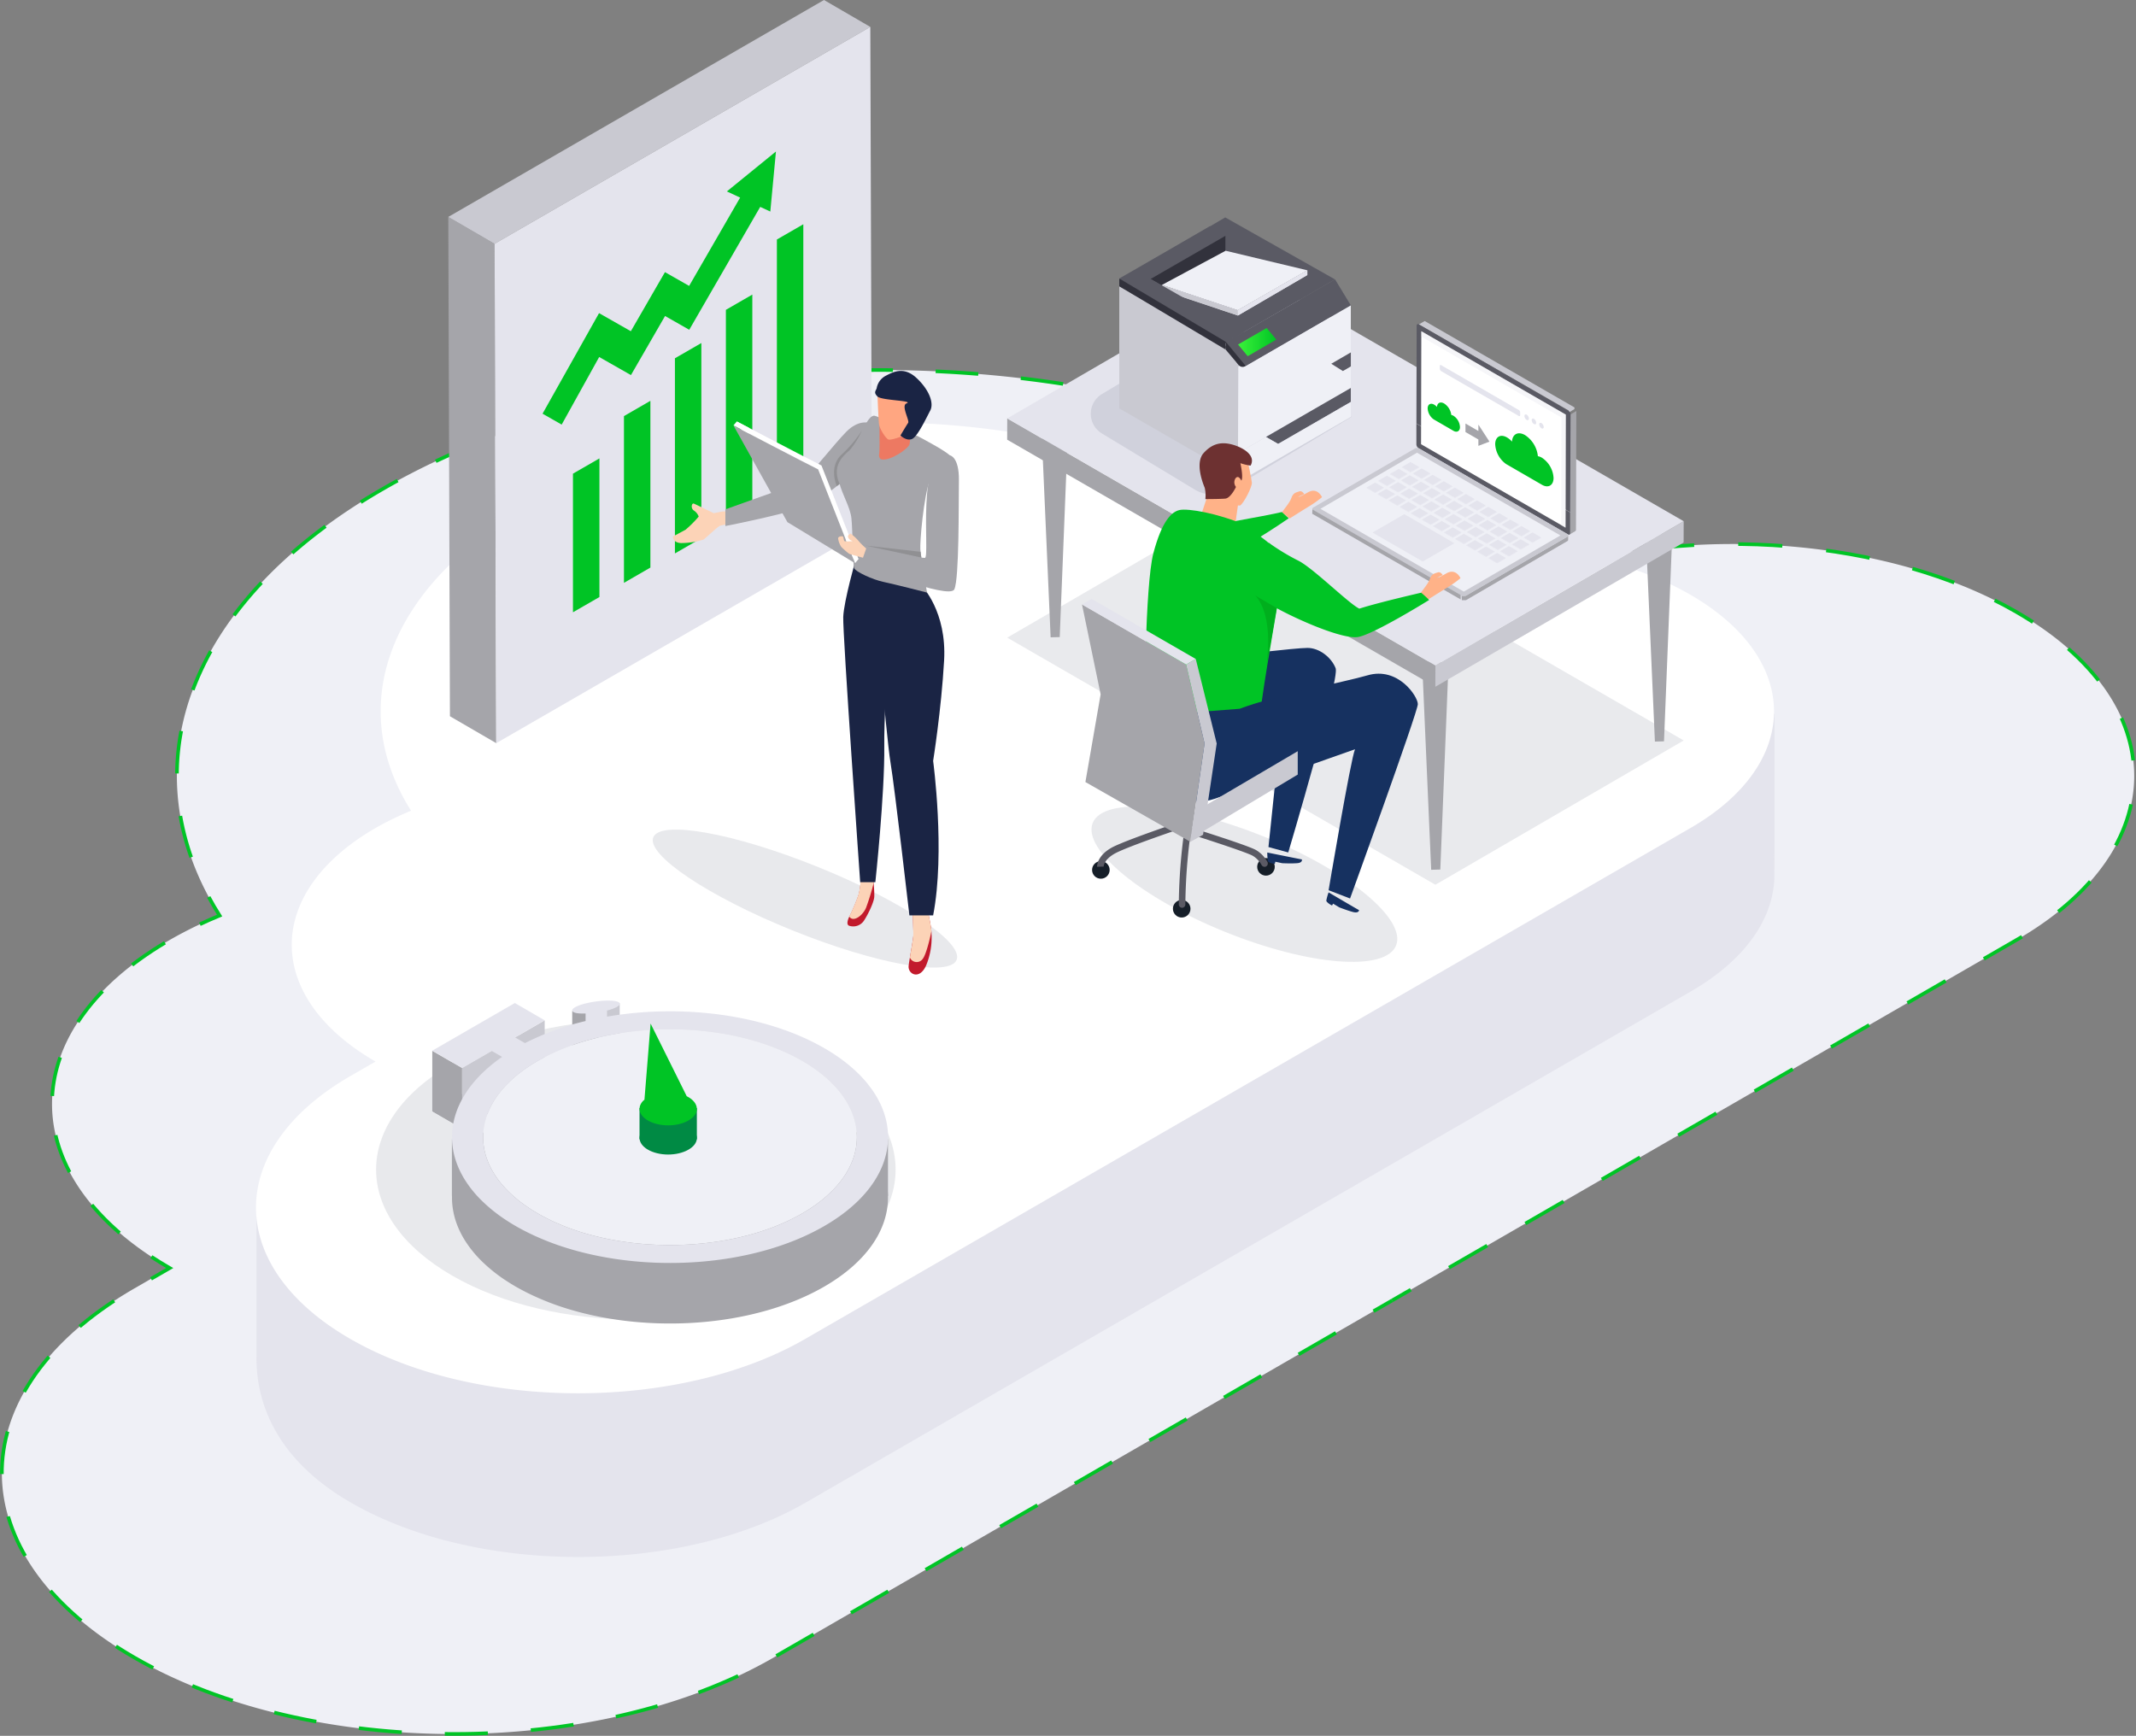 <svg xmlns="http://www.w3.org/2000/svg" xmlns:xlink="http://www.w3.org/1999/xlink" width="617.36" height="501.74" viewBox="0 0 617.36 501.74"><rect x="0" y="0" width="617.36" height="501.74" fill="#808080" stroke="none"/><defs><linearGradient id="30a53bb9-76e3-442d-adaa-701c9de985aa" x1="357.83" y1="98.89" x2="368.89" y2="98.89" gradientUnits="userSpaceOnUse"><stop offset="0" stop-color="#3af23a"/><stop offset="1" stop-color="#00c425"/></linearGradient></defs><title>Asset 4</title><g style="isolation:isolate"><g id="f0bdf075-b272-45d1-a2dd-f6221d335eb4" data-name="Layer 2"><g id="c440b99f-d5f4-4702-a1e3-5a376042a3b7" data-name="Layer 1"><path d="M402.37,375.89,582.83,271.7c45.35-26.18,45.35-68.64,0-94.82C542.32,153.49,479.35,151,434,169.4c-9.26-10.1-21.25-19.58-36-28.08C318.69,95.5,190,95.5,110.64,141.32c-57.76,33.34-73.47,81.76-47.17,123.32a123.82,123.82,0,0,0-14.42,7.06c-45.35,26.18-45.35,68.64,0,94.82l-10.26,5.93c-51,29.46-51,77.22,0,106.68s133.75,29.46,184.77,0L402.37,375.89" fill="#eff0f6"/><line x1="402.37" y1="375.89" x2="407.76" y2="372.78" fill="none" stroke="#00c425" stroke-miterlimit="10" stroke-width="1.04"/><path d="M418.8,366.41l164-94.7c45.35-26.19,45.35-68.64,0-94.82-37.08-21.41-93-25.3-136.94-11.7" fill="none" stroke="#00c425" stroke-miterlimit="10" stroke-width="1.04" stroke-dasharray="12.75 12.75"/><path d="M439.85,167.19q-3,1.05-5.81,2.21-2.07-2.26-4.32-4.47" fill="none" stroke="#00c425" stroke-miterlimit="10" stroke-width="1.04"/><path d="M420.51,156.7a168.54,168.54,0,0,0-22.45-15.38C318.69,95.5,190,95.5,110.64,141.32c-52.76,30.46-70.44,73.51-53,112.41" fill="none" stroke="#00c425" stroke-miterlimit="10" stroke-width="1.04" stroke-dasharray="12.35 12.35"/><path d="M60.33,259.27q1.46,2.7,3.14,5.37-2.89,1.2-5.69,2.51" fill="none" stroke="#00c425" stroke-miterlimit="10" stroke-width="1.04"/><path d="M47.67,272.51C7.24,296.64,4.37,334,39.07,360" fill="none" stroke="#00c425" stroke-miterlimit="10" stroke-width="1.04" stroke-dasharray="11.44 11.44"/><path d="M43.75,363.26q2.54,1.67,5.3,3.27l-5.39,3.11" fill="none" stroke="#00c425" stroke-miterlimit="10" stroke-width="1.04"/><path d="M33,376c-45.13,29.63-43.2,74.81,5.81,103.1,51,29.46,133.75,29.46,184.77,0l168-97" fill="none" stroke="#00c425" stroke-miterlimit="10" stroke-width="1.04" stroke-dasharray="12.45 12.45"/><line x1="396.98" y1="379" x2="402.37" y2="375.89" fill="none" stroke="#00c425" stroke-miterlimit="10" stroke-width="1.04"/><path d="M512.88,206.38l-65.63-1.66,2.47,1.76c-22.66-3.16-47.18-.73-67,7.3a107.26,107.26,0,0,0-25.61-20c-56.5-32.62-148.1-32.62-204.6,0-41.11,23.74-20.18,34.31-1.46,63.9-3.59,1.49-1.72,57.05-4.95,58.92-21.88,12.63-22.38,38.46-14.61,54.51L74.14,350v41.71h0c-.32,15.19,7.09,31,27.24,42.59,36.32,21,95.21,21,131.53,0L488.66,286.6c16.83-9.72,24.87-22.58,24.15-35.31l.06,0Z" fill="#e4e4ed"/><path d="M382.6,166.55a107.26,107.26,0,0,0-25.61-20c-56.5-32.62-148.1-32.62-204.6,0-41.11,23.74-52.3,58.2-33.58,87.79a88.14,88.14,0,0,0-10.27,5c-32.29,18.64-32.29,48.86,0,67.5l-7.31,4.22c-36.32,21-36.32,55,0,75.94s95.21,21,131.53,0L488.52,239.38c32.29-18.64,32.29-48.86,0-67.5C459.68,155.22,414.85,153.46,382.6,166.55Z" fill="#fff"/><path d="M236.86,307.42c-29.32-16.93-76.85-16.93-106.17,0s-29.32,44.37,0,61.3,76.85,16.93,106.17,0S266.18,324.34,236.86,307.42Z" fill="#1a2444" opacity="0.1" style="mix-blend-mode:multiply"/><path d="M238.19,320.43c-17-9.81-41.25-12.84-62.74-9.11v-1.75c2.43-.64,4-1.48,3.66-2.12-.41-.84-3.81-1-7.59-.4-.79.13-1.53.29-2.21.46h-.06c-2.53.64-4.15,1.5-3.83,2.16s1.78.8,3.83.76v2.17A78.9,78.9,0,0,0,151.73,319l-2.86-1.65,8.56-4.94-8.62-5L124.94,321.2l8.62,5,8.56-4.94,3,1.73c-14.8,10.3-18.26,24.2-10.35,36.17a33.27,33.27,0,0,0,4.14,5.06,45.64,45.64,0,0,0,7.62,6.12c.82.53,1.66,1.05,2.54,1.56,1.29.74,2.63,1.44,4,2.11a76.25,76.25,0,0,0,10.86,4.26,91.4,91.4,0,0,0,9,2.27c22.11,4.44,47.64,1.56,65.29-8.64C262.8,357.68,262.8,334.64,238.19,320.43Z" fill="#a5a5aa"/><rect x="130.61" y="329.31" width="126.04" height="16.37" fill="#a5a5aa"/><polygon points="124.94 321.2 124.94 303.74 133.56 308.71 133.56 326.17 124.94 321.2" fill="#a5a5aa"/><polygon points="157.43 294.93 157.43 312.39 133.56 326.17 133.56 308.71 157.43 294.93" fill="#c9c9d1"/><polygon points="179.11 289.99 179.11 307.45 165.41 309.68 165.41 292.21 179.11 289.99" fill="#c9c9d1"/><polygon points="172.75 291.1 172.75 308.56 165.41 309.68 165.41 292.21 172.75 291.1" fill="#a5a5aa"/><path d="M231.83,350.75c-15.26,8.81-37.37,11.24-56.42,7.31q-2.42-.5-4.78-1.14a67.7,67.7,0,0,1-11.18-4.07q-2.08-1-4-2.1c-.88-.51-1.72-1-2.52-1.57a37.29,37.29,0,0,1-7.37-6.27,25.85,25.85,0,0,1-3.69-5.32c-5.45-10.61-.92-22.57,13.59-30.94,21.09-12.18,55.29-12.18,76.39,0S252.92,338.57,231.83,350.75Z" fill="#eff0f6"/><path d="M175.45,293.86V292.1c2.43-.64,4-1.48,3.66-2.12-.41-.84-3.81-1-7.59-.4-.79.13-1.53.29-2.21.46h-.06c-2.53.64-4.15,1.5-3.83,2.16s1.78.8,3.83.76v2.17a78.9,78.9,0,0,0-17.52,6.38l-2.86-1.65,8.56-4.94-8.62-5-23.87,13.78,8.62,5,8.56-4.94,3,1.73c-14.8,10.3-18.26,24.2-10.35,36.17a33.26,33.26,0,0,0,4.14,5.06,45.64,45.64,0,0,0,7.62,6.12c.82.53,1.66,1.05,2.54,1.56,1.29.74,2.63,1.44,4,2.11a76.18,76.18,0,0,0,10.86,4.26,91.33,91.33,0,0,0,9,2.27c22.11,4.44,47.64,1.56,65.29-8.64,24.61-14.21,24.61-37.24,0-51.45C221.21,293.16,196.94,290.13,175.45,293.86Zm56.38,56.89c-15.26,8.81-37.37,11.24-56.42,7.31q-2.42-.5-4.78-1.14a67.7,67.7,0,0,1-11.18-4.07q-2.08-1-4-2.1c-.88-.51-1.72-1-2.52-1.57a37.29,37.29,0,0,1-7.37-6.27,25.85,25.85,0,0,1-3.69-5.32c-5.45-10.61-.92-22.57,13.59-30.94,21.09-12.18,55.29-12.18,76.39,0S252.92,338.57,231.83,350.75Z" fill="#e4e4ed"/><path d="M186.26,326.3c-.13.11-.29.22-.4.34-2.19,2.32-.72,5.22,3.3,6.49s9,.41,11.24-1.9c1.92-2,1-4.51-1.92-5.94l-10.44-21Z" fill="#008a44"/><rect x="184.84" y="320.29" width="16.57" height="9.01" fill="#008a44"/><path d="M186.26,317.87c-.13.11-.29.22-.4.34-2.19,2.32-.72,5.22,3.3,6.49s9,.41,11.24-1.9c1.92-2,1-4.51-1.92-5.94l-10.44-21Z" fill="#00c425"/><g id="5a8912fc-448e-47ad-af6c-47f270370ebb" data-name="&lt;Group&gt;" opacity="0.1" style="mix-blend-mode:multiply"><polygon id="055a7e0a-4539-4ce9-a020-5b386d384afa" data-name="&lt;Path&gt;" points="362.88 142.61 291.12 184.31 414.87 255.73 486.63 214.03 362.88 142.61" fill="#1a2444"/></g><ellipse id="de2911f2-3f26-4a84-a5c8-3c281acef71e" data-name="&lt;Path&gt;" cx="359.67" cy="255.6" rx="14.87" ry="47.28" transform="translate(-12.06 493.31) rotate(-68)" fill="#1a2444" opacity="0.1" style="mix-blend-mode:multiply"/><ellipse id="c7817013-4f29-4bdc-97a2-8f8dd9d663d1" data-name="&lt;Path&gt;" cx="232.66" cy="259.75" rx="9.88" ry="47.28" transform="translate(-95.34 378.15) rotate(-68)" fill="#1a2444" opacity="0.1" style="mix-blend-mode:multiply"/><g id="0373a252-70ad-4f6a-b7b9-cc5e7e42bee8" data-name="&lt;Group&gt;"><polygon id="6af9b424-33aa-4251-99b0-2c6271531d98" data-name="&lt;Path&gt;" points="306.29 184.15 308.68 124.25 301.02 123.96 303.66 184.22 306.29 184.15" fill="#a5a5aa"/></g><g id="cf3fd83b-6b21-4e41-b71d-2e4a22e8d363" data-name="&lt;Group&gt;"><polygon id="905be964-6353-4aa3-a56f-0c01aa43fb93" data-name="&lt;Path&gt;" points="416.29 251.34 418.68 191.44 411.02 191.15 413.65 251.41 416.29 251.34" fill="#a5a5aa"/></g><g id="ecef8f48-3a2c-4d93-b50d-46dbe1718a3e" data-name="&lt;Group&gt;"><polygon id="fdbc92a6-910e-4b74-8809-ab46f86cff75" data-name="&lt;Path&gt;" points="480.94 214.28 483.33 154.38 475.67 154.09 478.31 214.35 480.94 214.28" fill="#a5a5aa"/></g><g id="f7386964-a60a-4d0f-8473-ce332aaea586" data-name="&lt;Group&gt;"><g id="3f328891-ecf7-4e68-9078-c8087cf462ed" data-name="&lt;Group&gt;" style="isolation:isolate"><g id="54b96c56-a7fc-49ab-8294-cdc0e8448ae1" data-name="&lt;Group&gt;"><polygon id="e88bb77b-cbc3-452c-8ee5-287e00c3fb99" data-name="&lt;Path&gt;" points="291.12 120.94 291.1 127.09 414.85 198.51 414.87 192.36 291.12 120.94" fill="#a5a5aa"/></g><g id="412ca57e-1dd5-49b2-99a4-438d37c21594" data-name="&lt;Group&gt;"><polygon id="7da60f6f-1374-411f-b707-af8b64985c99" data-name="&lt;Path&gt;" points="414.87 192.36 414.85 198.51 486.61 156.81 486.63 150.66 414.87 192.36" fill="#c9c9d1"/></g><g id="89b647ae-2c10-4d52-8c27-1e55428b6dcb" data-name="&lt;Group&gt;"><polygon id="201d0adb-a251-4658-b493-fa8aa08c70a7" data-name="&lt;Path&gt;" points="362.88 79.23 291.12 120.94 414.87 192.36 486.63 150.66 362.88 79.23" fill="#e4e4ed"/></g></g></g><g id="fe0d4e14-a4fd-4ea4-ab6f-76472d00a725" data-name="&lt;Group&gt;"><path id="0a5d52a5-ba32-4ff2-b1d6-4982935b9ff5" data-name="&lt;Path&gt;" d="M453.82,154.11l.1-34.31,1.68-1-.1,34.31a.45.45,0,0,1-.19.41l-1.68,1A.45.45,0,0,0,453.82,154.11Z" fill="#a5a5aa"/><path id="cb151e6d-688f-43f3-8829-e632195065e5" data-name="&lt;Path&gt;" d="M411.77,92.79,455,117.73l.06,0h0l0,0,0,0,0,0,0,0h0l0,0h0l0,0,0,0v0l0,0v0l0,0v0h0l0,.05h0l0,0v.05l0,0h0l0,.06h0v.18h0v.07h0a1,1,0,0,1,0,.11l-1.68,1a.85.85,0,0,0,0-.11v-.22l0-.05v0l0-.07h0l0-.06v0l0-.06h0l0-.07v0l0,0,0,0,0,0,0,0,0,0,0,0,0,0,0,0,0,0,0,0,0,0h0l-.06,0L410.09,93.77Z" fill="#c9c9d1"/><path id="a7249000-7d02-4ef6-8959-b0096bc41cd9" data-name="&lt;Path&gt;" d="M409.45,94.13c0-.4.29-.57.64-.36l43.19,24.93a1.41,1.41,0,0,1,.64,1.1l-.08,28.29-44.46-25.67Z" fill="#5a5a64"/><path id="5c2c427e-5e96-4a3a-a039-e61d718d32a6" data-name="&lt;Path&gt;" d="M453.18,154.48,410,129.55a1.4,1.4,0,0,1-.63-1.1l0-6,44.46,25.67,0,6C453.81,154.52,453.53,154.68,453.18,154.48Z" fill="#5a5a64"/><path id="3ca7fe87-cbf3-4074-bedf-4653623cd337" data-name="&lt;Path&gt;" d="M410.72,128.4l.08-32.67,41.76,24.11v0l-.08,32.66Z" fill="#fff"/><g id="0d7317d1-ab25-49fd-ac44-d2c5b6e16541" data-name="&lt;Group&gt;" opacity="0.35"><path id="ea282f81-0c24-4fb1-b96c-734053284fb9" data-name="&lt;Path&gt;" d="M451.32,120.68l-40.53-23.4v-1.5l41.76,24.11v0l-.08,32.68-1.23-.71.07-31.18Z" fill="#e4e4ed"/></g><path id="a63f42c7-85b5-4451-8911-1d52a6fa391e" data-name="&lt;Path&gt;" d="M422.44,172.19l.09,0h0l.08,0h.85l.1,0,0,0h0l.07,0,29.35-17.06a.45.45,0,0,0,.26-.37v1.29a.45.45,0,0,1-.26.37h0L423.7,173.48l-.07,0h0l0,0h0l-.1,0h-.85l-.08,0h0l-.09,0Z" fill="#a5a5aa"/><path id="e28e31e3-c79f-41da-9b6d-803330314584" data-name="&lt;Path&gt;" d="M410.19,129.65a1.41,1.41,0,0,0-1.27,0L379.57,146.7a.39.39,0,0,0,0,.74l42.87,24.75a1.41,1.41,0,0,0,1.27,0l29.35-17.06a.39.39,0,0,0,0-.74Z" fill="#c9c9d1"/><path id="995d00c8-12c5-45fd-bc7f-584f28fc71c0" data-name="&lt;Path&gt;" d="M423.08,171,451,154.77l-41.44-23.92h0l-27.92,16.22L423.06,171h0Z" fill="#eff0f6"/><g id="0c26c474-8f53-4e2c-b3e1-6af9c7d676c6" data-name="&lt;Group&gt;"><g id="de61f592-8cb8-4c77-965e-b6531761aa1b" data-name="&lt;Group&gt;" style="isolation:isolate"><g id="04b90904-baab-4a76-9fb2-07bdb1150a96" data-name="&lt;Group&gt;"><polygon id="1ac60494-07ba-4610-9b86-e029da2d657f" data-name="&lt;Path&gt;" points="405.2 134.98 405.2 135.11 407.69 136.55 407.69 136.42 405.2 134.98" fill="#e4e4ed"/></g><g id="8fec4581-4a03-466c-9bc9-3d96fb7b4860" data-name="&lt;Group&gt;"><polygon id="10548577-d5d0-4027-91a1-6d9f0463d28b" data-name="&lt;Path&gt;" points="407.69 136.42 407.69 136.55 410.17 135.11 410.17 134.98 407.69 136.42" fill="#e4e4ed"/></g><g id="72397c1b-20eb-47d8-99d7-c13a225578ad" data-name="&lt;Group&gt;"><polygon id="16c0ea80-ee63-4cc0-9ae7-c07a23bfc979" data-name="&lt;Path&gt;" points="407.67 133.54 405.2 134.98 407.69 136.42 410.17 134.98 407.67 133.54" fill="#e4e4ed"/></g></g><g id="3c310569-b859-48e1-a159-e078e9befdf2" data-name="&lt;Group&gt;" style="isolation:isolate"><g id="98d84e99-b697-4741-a0d3-5d752c802fb1" data-name="&lt;Group&gt;"><polygon id="003cedf3-b544-4f86-aafd-9567dcfc0a8b" data-name="&lt;Path&gt;" points="408.4 136.83 408.4 136.96 410.89 138.4 410.89 138.27 408.4 136.83" fill="#e4e4ed"/></g><g id="a4ffaa24-2399-4c05-ad57-107dfa2e2b18" data-name="&lt;Group&gt;"><polygon id="c290afca-ef57-4a27-a97a-28d689ecc148" data-name="&lt;Path&gt;" points="410.89 138.27 410.89 138.4 413.37 136.96 413.37 136.83 410.89 138.27" fill="#e4e4ed"/></g><g id="dfdb302f-146c-4370-a187-10d044f3e567" data-name="&lt;Group&gt;"><polygon id="be9aaad1-ff24-4c68-8637-ae48c688b57c" data-name="&lt;Path&gt;" points="410.88 135.39 408.4 136.83 410.89 138.27 413.37 136.83 410.88 135.39" fill="#e4e4ed"/></g></g><g id="4cde39e4-2634-432a-af27-06900f62dead" data-name="&lt;Group&gt;" style="isolation:isolate"><g id="b7596550-ec58-4210-948b-dc8d62841a00" data-name="&lt;Group&gt;"><polygon id="3b219ed5-5d5a-4486-99d3-d3b3e6f5c051" data-name="&lt;Path&gt;" points="411.61 138.68 411.61 138.81 414.1 140.25 414.1 140.12 411.61 138.68" fill="#e4e4ed"/></g><g id="62cc82bc-e849-4573-aa71-ae92b00636f0" data-name="&lt;Group&gt;"><polygon id="233daf0a-c620-4fc7-8d1e-2a78b20abd38" data-name="&lt;Path&gt;" points="414.1 140.12 414.1 140.25 416.57 138.81 416.58 138.68 414.1 140.12" fill="#e4e4ed"/></g><g id="700c1cec-2b47-4fde-a7d4-e696515b4dfe" data-name="&lt;Group&gt;"><polygon id="0a9ad654-6c1b-42f0-b19f-430573f5b45e" data-name="&lt;Path&gt;" points="414.08 137.24 411.61 138.68 414.1 140.12 416.58 138.68 414.08 137.24" fill="#e4e4ed"/></g></g><g id="1e087123-13ff-42e2-9a4b-a80c4b4728b0" data-name="&lt;Group&gt;" style="isolation:isolate"><g id="42ad376d-6ebd-4429-bd02-e55b6e7727b8" data-name="&lt;Group&gt;"><polygon id="bf5e2a88-34e3-4e9b-917a-9c515a1df0f2" data-name="&lt;Path&gt;" points="414.81 140.53 414.81 140.66 417.3 142.1 417.3 141.97 414.81 140.53" fill="#e4e4ed"/></g><g id="305340cf-f991-4b17-8c02-3d921b3b4fa9" data-name="&lt;Group&gt;"><polygon id="c99e05d7-4654-4291-8945-8fd01630b964" data-name="&lt;Path&gt;" points="417.3 141.97 417.3 142.1 419.78 140.66 419.78 140.53 417.3 141.97" fill="#e4e4ed"/></g><g id="c5c2a487-3218-41b3-97e8-422d293e5d37" data-name="&lt;Group&gt;"><polygon id="55496360-0f7b-424b-87f9-a6ae780c0d12" data-name="&lt;Path&gt;" points="417.29 139.09 414.81 140.53 417.3 141.97 419.78 140.53 417.29 139.09" fill="#e4e4ed"/></g></g><g id="7ea6d87c-2565-48c7-a69f-832efe50c33e" data-name="&lt;Group&gt;" style="isolation:isolate"><g id="967c4e3d-3d8f-4604-b08e-26626ed99c9d" data-name="&lt;Group&gt;"><polygon id="4c6d3ed0-347c-4c95-9c9e-2930d3de28fe" data-name="&lt;Path&gt;" points="418.02 142.38 418.01 142.51 420.51 143.95 420.51 143.82 418.02 142.38" fill="#e4e4ed"/></g><g id="96a23c61-875a-4a6b-9b94-9bf66f8568ca" data-name="&lt;Group&gt;"><polygon id="03f96986-5297-425d-aef1-928852f8e289" data-name="&lt;Path&gt;" points="420.51 143.82 420.51 143.95 422.99 142.51 422.99 142.38 420.51 143.82" fill="#e4e4ed"/></g><g id="5bc673fb-0242-4f22-ae5f-9a2b9dc0145e" data-name="&lt;Group&gt;"><polygon id="ded6bba0-539c-47ac-b969-a8ea1d7b2349" data-name="&lt;Path&gt;" points="420.49 140.94 418.02 142.38 420.51 143.82 422.99 142.38 420.49 140.94" fill="#e4e4ed"/></g></g><g id="ef0602ac-6bd2-4c51-b724-18a99d858837" data-name="&lt;Group&gt;" style="isolation:isolate"><g id="03a001c1-e47a-4ac2-8d66-2c4bac1aa668" data-name="&lt;Group&gt;"><polygon id="943268eb-b689-46ed-807f-03277a2a49f0" data-name="&lt;Path&gt;" points="421.22 144.23 421.22 144.36 423.71 145.8 423.71 145.67 421.22 144.23" fill="#e4e4ed"/></g><g id="68504ecb-a45f-4238-8356-cd13b6692702" data-name="&lt;Group&gt;"><polygon id="09d5f20f-4ca1-47ae-958c-baf018edfe89" data-name="&lt;Path&gt;" points="423.71 145.67 423.71 145.8 426.19 144.36 426.19 144.23 423.71 145.67" fill="#e4e4ed"/></g><g id="8253886a-79e1-4b99-b7bb-cdda38e7be41" data-name="&lt;Group&gt;"><polygon id="5eb02187-5030-4c3f-bf7d-2de1fcf93eca" data-name="&lt;Path&gt;" points="423.7 142.79 421.22 144.23 423.71 145.67 426.19 144.23 423.7 142.79" fill="#e4e4ed"/></g></g><g id="4433ad42-a677-4b6a-8e39-da99f9c4926a" data-name="&lt;Group&gt;" style="isolation:isolate"><g id="60bc0e7c-41db-4671-bca6-1a2880075da8" data-name="&lt;Group&gt;"><polygon id="42d01143-fa57-4804-8317-1b02267b7a47" data-name="&lt;Path&gt;" points="424.43 146.08 424.43 146.21 426.92 147.65 426.92 147.52 424.43 146.08" fill="#e4e4ed"/></g><g id="97726b1e-cad1-49d9-bd02-0fb1ba54001f" data-name="&lt;Group&gt;"><polygon id="7c73a490-8dcc-4d32-b01d-cf8f464874ed" data-name="&lt;Path&gt;" points="426.92 147.52 426.92 147.65 429.39 146.21 429.39 146.08 426.92 147.52" fill="#e4e4ed"/></g><g id="0b616307-d45c-4ec4-a102-14bbf3565ba3" data-name="&lt;Group&gt;"><polygon id="9d0fba03-bb88-4aaf-a42e-7a45163bbfe0" data-name="&lt;Path&gt;" points="426.9 144.64 424.43 146.08 426.92 147.52 429.39 146.08 426.9 144.64" fill="#e4e4ed"/></g></g><g id="e172ff8b-d8d0-4bc6-a1d0-2ef8c897ce94" data-name="&lt;Group&gt;" style="isolation:isolate"><g id="3966f44d-3c25-40f9-b5ee-3045e2dd21a3" data-name="&lt;Group&gt;"><polygon id="f3b5f97a-d44d-4320-a0c4-fdfbfab2b843" data-name="&lt;Path&gt;" points="427.63 147.93 427.63 148.06 430.12 149.5 430.12 149.37 427.63 147.93" fill="#e4e4ed"/></g><g id="2a2eed8b-dd16-477d-9df6-55f5b0f6c911" data-name="&lt;Group&gt;"><polygon id="900ead80-cd2e-4b4d-8b1c-336c2373285c" data-name="&lt;Path&gt;" points="430.12 149.37 430.12 149.5 432.6 148.06 432.6 147.93 430.12 149.37" fill="#e4e4ed"/></g><g id="8d71eb9d-f0e4-4e0d-8c26-056d912f6cbc" data-name="&lt;Group&gt;"><polygon id="6f7d6ad8-dadc-41e2-8e4a-77db81371600" data-name="&lt;Path&gt;" points="430.11 146.49 427.63 147.93 430.12 149.37 432.6 147.93 430.11 146.49" fill="#e4e4ed"/></g></g><g id="b092f26b-8ed2-496f-9a32-3dcdd7fcb192" data-name="&lt;Group&gt;" style="isolation:isolate"><g id="e8530619-1af6-4327-acce-02021dd9f20a" data-name="&lt;Group&gt;"><polygon id="2b7e0176-5d91-4d8b-8bf9-cd63ec2cadb2" data-name="&lt;Path&gt;" points="430.83 149.78 430.83 149.91 433.33 151.35 433.33 151.22 430.83 149.78" fill="#e4e4ed"/></g><g id="93983664-6fba-41d9-aaf1-4ba8b0130aaa" data-name="&lt;Group&gt;"><polygon id="d3a1ffbf-d58e-4e77-b3a1-bb429abf5495" data-name="&lt;Path&gt;" points="433.33 151.22 433.33 151.35 435.8 149.91 435.8 149.78 433.33 151.22" fill="#e4e4ed"/></g><g id="bce676df-678f-424c-a351-98e04a81d9af" data-name="&lt;Group&gt;"><polygon id="5c006100-0c1e-4b8e-8351-0eb50622fb9b" data-name="&lt;Path&gt;" points="433.31 148.34 430.83 149.78 433.33 151.22 435.8 149.78 433.31 148.34" fill="#e4e4ed"/></g></g><g id="9471ac63-9fdf-40b8-9ccd-b4ce03c86b11" data-name="&lt;Group&gt;" style="isolation:isolate"><g id="f0895f68-7376-4fdb-997e-2482d9b84c5e" data-name="&lt;Group&gt;"><polygon id="4594907e-db67-4f45-8a66-3c4e16b52f93" data-name="&lt;Path&gt;" points="434.04 151.63 434.04 151.76 436.53 153.2 436.53 153.07 434.04 151.63" fill="#e4e4ed"/></g><g id="c47f3be9-af30-4b4c-97fe-5b7a06a51665" data-name="&lt;Group&gt;"><polygon id="3fe42ffe-3251-43a3-8087-9b8d01d6ee41" data-name="&lt;Path&gt;" points="436.53 153.07 436.53 153.2 439.01 151.76 439.01 151.63 436.53 153.07" fill="#e4e4ed"/></g><g id="9a471dc0-0593-4b53-9404-18568cfad091" data-name="&lt;Group&gt;"><polygon id="e1423d9b-fe36-4fe1-9328-c35a8fcde403" data-name="&lt;Path&gt;" points="436.52 150.19 434.04 151.63 436.53 153.07 439.01 151.63 436.52 150.19" fill="#e4e4ed"/></g></g><g id="2088f9b1-8e7f-4b09-9df8-c5b3145fb7f0" data-name="&lt;Group&gt;" style="isolation:isolate"><g id="8a5d8099-cd7a-4326-995d-5b8fa50d0bd6" data-name="&lt;Group&gt;"><polygon id="7cd89d45-918e-48e8-b74b-d77a4361cac0" data-name="&lt;Path&gt;" points="437.24 153.48 437.24 153.61 439.74 155.05 439.74 154.92 437.24 153.48" fill="#e4e4ed"/></g><g id="6b37b0de-d8df-473b-806d-fd683eca4d93" data-name="&lt;Group&gt;"><polygon id="2ec8ae54-5914-4e46-b1db-a10022d17ea5" data-name="&lt;Path&gt;" points="439.74 154.92 439.74 155.05 442.21 153.61 442.21 153.48 439.74 154.92" fill="#e4e4ed"/></g><g id="8896bcde-74c6-429b-9255-a7b899bda43b" data-name="&lt;Group&gt;"><polygon id="794d2db8-f467-46eb-8816-200918773159" data-name="&lt;Path&gt;" points="439.72 152.04 437.24 153.48 439.74 154.92 442.21 153.48 439.72 152.04" fill="#e4e4ed"/></g></g><g id="e263e056-d4c0-4c21-af53-fc68f041e832" data-name="&lt;Group&gt;" style="isolation:isolate"><g id="276bc5bc-88d1-4a3c-b728-5409a347eef1" data-name="&lt;Group&gt;"><polygon id="3f2d6137-8e9f-465e-a2d2-fd39164bc201" data-name="&lt;Path&gt;" points="440.45 155.33 440.45 155.46 442.94 156.9 442.94 156.77 440.45 155.33" fill="#e4e4ed"/></g><g id="2047c959-7d9d-46d4-b3bc-ea88633ee82c" data-name="&lt;Group&gt;"><polygon id="08199dd1-fe09-4915-9ba3-ebeebae27271" data-name="&lt;Path&gt;" points="442.94 156.77 442.94 156.9 445.42 155.46 445.42 155.33 442.94 156.77" fill="#e4e4ed"/></g><g id="d70dd92f-1a69-4b61-b739-f79757b6f501" data-name="&lt;Group&gt;"><polygon id="bae09115-4b82-4fe5-b669-b562eda573b0" data-name="&lt;Path&gt;" points="442.93 153.89 440.45 155.33 442.94 156.77 445.42 155.33 442.93 153.89" fill="#e4e4ed"/></g></g><g id="2e95c950-4ba5-459c-bee9-5ad1dda2edc3" data-name="&lt;Group&gt;" style="isolation:isolate"><g id="ffe08415-1947-4d16-8f38-f3ee42667e8e" data-name="&lt;Group&gt;"><polygon id="925a565e-50f7-4741-acef-b6c0a61565ef" data-name="&lt;Path&gt;" points="401.79 136.96 401.79 137.09 404.28 138.53 404.28 138.4 401.79 136.96" fill="#e4e4ed"/></g><g id="d2a8d0b1-bb74-4121-bea9-f0385f4a0f9c" data-name="&lt;Group&gt;"><polygon id="503c3151-ee40-4826-978d-9623fbb89bf6" data-name="&lt;Path&gt;" points="404.28 138.4 404.28 138.53 406.76 137.09 406.76 136.96 404.28 138.4" fill="#e4e4ed"/></g><g id="0b0e30ca-0de7-4f2f-b97d-993ad4ce90d5" data-name="&lt;Group&gt;"><polygon id="5d5962c9-365e-48ac-a971-baa10af9e035" data-name="&lt;Path&gt;" points="404.27 135.52 401.79 136.96 404.28 138.4 406.76 136.96 404.27 135.52" fill="#e4e4ed"/></g></g><g id="e15c9e11-4b54-48dc-b7b4-baa721c12d89" data-name="&lt;Group&gt;" style="isolation:isolate"><g id="337d09ab-7bca-4b07-a954-d1e96582a3f8" data-name="&lt;Group&gt;"><polygon id="61076bb0-ee38-473e-820e-4cd9703c0066" data-name="&lt;Path&gt;" points="404.99 138.81 404.99 138.94 407.49 140.38 407.49 140.25 404.99 138.81" fill="#e4e4ed"/></g><g id="ecaaf5a0-334f-4484-a841-1f476c80413b" data-name="&lt;Group&gt;"><polygon id="b066bd12-e29a-4fc8-9706-93bf00c2aeae" data-name="&lt;Path&gt;" points="407.49 140.25 407.49 140.38 409.96 138.94 409.96 138.81 407.49 140.25" fill="#e4e4ed"/></g><g id="510e4ee4-0450-4a54-bb9c-704b8774d01a" data-name="&lt;Group&gt;"><polygon id="29ce2768-a8a6-430c-8847-01370e65890b" data-name="&lt;Path&gt;" points="407.47 137.37 404.99 138.81 407.49 140.25 409.96 138.81 407.47 137.37" fill="#e4e4ed"/></g></g><g id="d669f188-0a4b-49a9-abed-dd8ac4dc1a3c" data-name="&lt;Group&gt;" style="isolation:isolate"><g id="029393fb-e6ad-4535-9be5-15afb8dd9cd2" data-name="&lt;Group&gt;"><polygon id="66a30407-cc44-4af6-9530-a622eb378b1b" data-name="&lt;Path&gt;" points="408.2 140.66 408.2 140.79 410.69 142.23 410.69 142.1 408.2 140.66" fill="#e4e4ed"/></g><g id="fc5e8c26-55dd-4cec-8526-902d7e0463ee" data-name="&lt;Group&gt;"><polygon id="8e2b0819-d10c-496c-a9f2-22d65c7eda16" data-name="&lt;Path&gt;" points="410.69 142.1 410.69 142.23 413.17 140.79 413.17 140.66 410.69 142.1" fill="#e4e4ed"/></g><g id="36be943c-36fd-447b-9931-079a1f27a57f" data-name="&lt;Group&gt;"><polygon id="07d345b0-797e-4b1e-a9cd-0911b65037c1" data-name="&lt;Path&gt;" points="410.68 139.22 408.2 140.66 410.69 142.1 413.17 140.66 410.68 139.22" fill="#e4e4ed"/></g></g><g id="2bc1dc99-1cf6-43ec-90a8-d77be183dc84" data-name="&lt;Group&gt;" style="isolation:isolate"><g id="3db0d72d-e7df-4d8c-85d2-22b6ba015deb" data-name="&lt;Group&gt;"><polygon id="6f2d0367-c8b0-4e0d-a74e-4b7a0a30f482" data-name="&lt;Path&gt;" points="411.4 142.51 411.4 142.64 413.9 144.08 413.9 143.95 411.4 142.51" fill="#e4e4ed"/></g><g id="01ac78ac-7b24-4c87-8430-e985ea9c20fe" data-name="&lt;Group&gt;"><polygon id="247aff05-5dc8-40e6-8761-1af11aa499fe" data-name="&lt;Path&gt;" points="413.9 143.95 413.9 144.08 416.37 142.64 416.37 142.51 413.9 143.95" fill="#e4e4ed"/></g><g id="82ee2d95-d203-4f82-91d6-4d7a33f505ba" data-name="&lt;Group&gt;"><polygon id="95c411fc-4433-4e23-8343-f531606a2e59" data-name="&lt;Path&gt;" points="413.88 141.07 411.4 142.51 413.9 143.95 416.37 142.51 413.88 141.07" fill="#e4e4ed"/></g></g><g id="3f9173cd-473d-4d32-9221-4366d4eab052" data-name="&lt;Group&gt;" style="isolation:isolate"><g id="5fdfdc63-78e6-42e9-a2e7-aa54d63eb0e3" data-name="&lt;Group&gt;"><polygon id="6c45650b-b129-49d1-91a1-a8f2dfe5c44d" data-name="&lt;Path&gt;" points="414.61 144.36 414.61 144.49 417.1 145.93 417.1 145.8 414.61 144.36" fill="#e4e4ed"/></g><g id="87c64047-1341-4470-8f90-fe24d0cd26b0" data-name="&lt;Group&gt;"><polygon id="5a191657-fded-4507-84ad-f247bcc3d19c" data-name="&lt;Path&gt;" points="417.1 145.8 417.1 145.93 419.58 144.49 419.58 144.36 417.1 145.8" fill="#e4e4ed"/></g><g id="ef0be75d-5aae-462e-8494-95e9c86394c7" data-name="&lt;Group&gt;"><polygon id="38bd4b50-baa1-4536-90aa-8f9a71b0395c" data-name="&lt;Path&gt;" points="417.08 142.92 414.61 144.36 417.1 145.8 419.58 144.36 417.08 142.92" fill="#e4e4ed"/></g></g><g id="8214e231-6606-47da-b454-599da516caf3" data-name="&lt;Group&gt;" style="isolation:isolate"><g id="99edb4aa-1065-4236-b0b1-e5955f2139e5" data-name="&lt;Group&gt;"><polygon id="ed8e0fb1-0dd6-4b5d-a677-767ebab064d6" data-name="&lt;Path&gt;" points="417.81 146.21 417.81 146.34 420.31 147.78 420.31 147.65 417.81 146.21" fill="#e4e4ed"/></g><g id="c1c8690f-0cb9-46eb-8a01-3301d1b98d39" data-name="&lt;Group&gt;"><polygon id="3044d021-c6c6-49dc-8ae0-5891e749a914" data-name="&lt;Path&gt;" points="420.31 147.65 420.31 147.78 422.78 146.34 422.78 146.21 420.31 147.65" fill="#e4e4ed"/></g><g id="cd822db3-eb48-4fc7-9031-b42b61c8530a" data-name="&lt;Group&gt;"><polygon id="ea6ddd79-5bb6-40d6-b400-7151b9481e5c" data-name="&lt;Path&gt;" points="420.29 144.77 417.81 146.21 420.31 147.65 422.78 146.21 420.29 144.77" fill="#e4e4ed"/></g></g><g id="4e7cac0d-3cc0-468b-b677-7732aed86183" data-name="&lt;Group&gt;" style="isolation:isolate"><g id="aea5bf5f-0ec3-4f8c-8840-43f28f11d2ad" data-name="&lt;Group&gt;"><polygon id="469a3751-537b-472e-b02d-7b8587cad6eb" data-name="&lt;Path&gt;" points="421.02 148.06 421.02 148.19 423.51 149.63 423.51 149.5 421.02 148.06" fill="#e4e4ed"/></g><g id="ee3fa092-6f65-47ef-bfc3-25fc7266ed68" data-name="&lt;Group&gt;"><polygon id="3f4bb247-b56c-4215-b8a2-f9eeb21162b8" data-name="&lt;Path&gt;" points="423.51 149.5 423.51 149.63 425.99 148.19 425.99 148.06 423.51 149.5" fill="#e4e4ed"/></g><g id="fc911fd3-d147-4171-80a7-70a70f91e127" data-name="&lt;Group&gt;"><polygon id="e1bb59fa-4774-4a59-baa8-ed66cbb29308" data-name="&lt;Path&gt;" points="423.49 146.62 421.02 148.06 423.51 149.5 425.99 148.06 423.49 146.62" fill="#e4e4ed"/></g></g><g id="33223fda-55cc-43f5-9d28-d823d1593be9" data-name="&lt;Group&gt;" style="isolation:isolate"><g id="ecb5e644-7d0c-44a8-ac2f-a44b14d8d54d" data-name="&lt;Group&gt;"><polygon id="4d62b5da-a081-4284-b5ee-ac570f0e0922" data-name="&lt;Path&gt;" points="424.22 149.91 424.22 150.04 426.71 151.48 426.71 151.35 424.22 149.91" fill="#e4e4ed"/></g><g id="5ee35d77-f5d3-4dc6-959d-8b22269c8225" data-name="&lt;Group&gt;"><polygon id="203e90eb-faa2-4682-a6eb-994f60a131de" data-name="&lt;Path&gt;" points="426.71 151.35 426.71 151.48 429.19 150.04 429.19 149.91 426.71 151.35" fill="#e4e4ed"/></g><g id="57584697-20c1-433b-9690-101d2851641a" data-name="&lt;Group&gt;"><polygon id="41a8e504-7504-42c8-99ef-f76eaac26c43" data-name="&lt;Path&gt;" points="426.7 148.47 424.22 149.91 426.71 151.35 429.19 149.91 426.7 148.47" fill="#e4e4ed"/></g></g><g id="a80b14b9-922c-4a61-a1f3-731f33103bf5" data-name="&lt;Group&gt;" style="isolation:isolate"><g id="f92f9ce5-80dd-4a42-a9c6-94373a1bfd76" data-name="&lt;Group&gt;"><polygon id="7ef4362e-56f4-4722-8c92-8d86bb670ed7" data-name="&lt;Path&gt;" points="427.43 151.76 427.43 151.89 429.92 153.33 429.92 153.2 427.43 151.76" fill="#e4e4ed"/></g><g id="bf2ddd3a-0c70-43c5-a480-c98a99c63d34" data-name="&lt;Group&gt;"><polygon id="cc13a735-47b8-4720-ae31-c65f74632c39" data-name="&lt;Path&gt;" points="429.92 153.2 429.92 153.33 432.4 151.89 432.4 151.76 429.92 153.2" fill="#e4e4ed"/></g><g id="ae2dc8f5-9f3c-4d4e-9046-89059ea9b67b" data-name="&lt;Group&gt;"><polygon id="d88d2ff3-33ae-4933-abd2-9e617d48c813" data-name="&lt;Path&gt;" points="429.9 150.32 427.43 151.76 429.92 153.2 432.4 151.76 429.9 150.32" fill="#e4e4ed"/></g></g><g id="1ff1f8ba-d8b3-447c-bbf8-c7f5221e8233" data-name="&lt;Group&gt;" style="isolation:isolate"><g id="40cf2636-a211-44ee-85e1-bd4df1f857ef" data-name="&lt;Group&gt;"><polygon id="3dc0eb32-d16f-4dc3-9cf7-e3b466ea8e5c" data-name="&lt;Path&gt;" points="430.63 153.61 430.63 153.74 433.12 155.18 433.12 155.05 430.63 153.61" fill="#e4e4ed"/></g><g id="2293ec92-483a-4abe-b2af-a28019e69b49" data-name="&lt;Group&gt;"><polygon id="d41d047f-49cd-45cf-a9f4-7c1c5e005ffd" data-name="&lt;Path&gt;" points="433.12 155.05 433.12 155.18 435.6 153.74 435.6 153.61 433.12 155.05" fill="#e4e4ed"/></g><g id="8f71bcce-8df0-4ca9-a9cc-bd370cab4219" data-name="&lt;Group&gt;"><polygon id="cf3bc83a-5dcc-4674-b407-b4348f1bf845" data-name="&lt;Path&gt;" points="433.11 152.17 430.63 153.61 433.12 155.05 435.6 153.61 433.11 152.17" fill="#e4e4ed"/></g></g><g id="af12cd27-47df-41db-9659-0ab13230b5c9" data-name="&lt;Group&gt;" style="isolation:isolate"><g id="0befe344-4862-4561-99ae-7d08b102da8c" data-name="&lt;Group&gt;"><polygon id="e6f65b50-da6f-4f19-a0fb-3ef41327de8c" data-name="&lt;Path&gt;" points="433.84 155.46 433.84 155.59 436.33 157.03 436.33 156.9 433.84 155.46" fill="#e4e4ed"/></g><g id="ff3f065d-19af-4810-a4c3-eb806c7202c4" data-name="&lt;Group&gt;"><polygon id="f363d652-961a-4149-a853-86236b29926d" data-name="&lt;Path&gt;" points="436.33 156.9 436.33 157.03 438.81 155.59 438.81 155.46 436.33 156.9" fill="#e4e4ed"/></g><g id="bab02edd-25e8-40ac-8ce2-08afc525e7d3" data-name="&lt;Group&gt;"><polygon id="b25bcd8c-3978-4412-9f01-888eb6a258c5" data-name="&lt;Path&gt;" points="436.31 154.02 433.84 155.46 436.33 156.9 438.81 155.46 436.31 154.02" fill="#e4e4ed"/></g></g><g id="98ce2c77-b20a-43ad-a73b-5a5f1eb0b223" data-name="&lt;Group&gt;" style="isolation:isolate"><g id="ae25b0c1-fe71-4586-a4a9-b85e3292dbc5" data-name="&lt;Group&gt;"><polygon id="eaa7f5ac-9a35-4fd2-8fe2-1738130e376d" data-name="&lt;Path&gt;" points="437.04 157.31 437.04 157.44 439.53 158.88 439.53 158.75 437.04 157.31" fill="#e4e4ed"/></g><g id="3617877e-be6d-42b7-92c1-34a207e6b845" data-name="&lt;Group&gt;"><polygon id="ef246d26-9efd-494c-bcde-e4c01436b19c" data-name="&lt;Path&gt;" points="439.53 158.75 439.53 158.88 442.01 157.44 442.01 157.31 439.53 158.75" fill="#e4e4ed"/></g><g id="46d6d9fb-0a24-4cf0-a51f-f69a2778edf2" data-name="&lt;Group&gt;"><polygon id="cfe1d64c-7bf1-41f9-a90c-9b66b43a26d6" data-name="&lt;Path&gt;" points="439.52 155.87 437.04 157.31 439.53 158.75 442.01 157.31 439.52 155.87" fill="#e4e4ed"/></g></g><g id="7992296f-8ec0-432a-b1ab-3e5e7fa40e99" data-name="&lt;Group&gt;" style="isolation:isolate"><g id="a41181ab-6ace-4087-9aef-9784185efd97" data-name="&lt;Group&gt;"><polygon id="862dc8da-97b6-4bed-85fc-a958daa3774c" data-name="&lt;Path&gt;" points="398.38 138.94 398.38 139.07 400.88 140.51 400.88 140.38 398.38 138.94" fill="#e4e4ed"/></g><g id="c37374c0-1b6f-475f-97c3-6277b33c37e9" data-name="&lt;Group&gt;"><polygon id="16a51f63-2be7-424b-9ba1-dd9cec767e58" data-name="&lt;Path&gt;" points="400.88 140.38 400.88 140.51 403.35 139.07 403.35 138.94 400.88 140.38" fill="#e4e4ed"/></g><g id="6ef81ebe-a2cd-409b-90a4-5efdfb20251e" data-name="&lt;Group&gt;"><polygon id="e4e08ddd-91c4-427e-993e-1ff6a0e6e774" data-name="&lt;Path&gt;" points="400.86 137.5 398.38 138.94 400.88 140.38 403.35 138.94 400.86 137.5" fill="#e4e4ed"/></g></g><g id="206f0c68-9d33-4cae-8296-a27772ca2efa" data-name="&lt;Group&gt;" style="isolation:isolate"><g id="c97c2847-3678-469e-abf2-eca778164a0b" data-name="&lt;Group&gt;"><polygon id="d78e94ae-df03-49ff-8e8e-b211b5988c12" data-name="&lt;Path&gt;" points="401.59 140.79 401.59 140.92 404.08 142.36 404.08 142.23 401.59 140.79" fill="#e4e4ed"/></g><g id="b9c1e694-f19e-4c6f-8e38-e71fd46e2941" data-name="&lt;Group&gt;"><polygon id="f1eb5622-5e10-4bb8-8808-756e7d14b2b1" data-name="&lt;Path&gt;" points="404.08 142.23 404.08 142.36 406.56 140.92 406.56 140.79 404.08 142.23" fill="#e4e4ed"/></g><g id="4b3bc4bf-6445-4368-ac8d-280cde015f43" data-name="&lt;Group&gt;"><polygon id="baaf28c7-3680-48f5-ae6c-5aaeb1510326" data-name="&lt;Path&gt;" points="404.06 139.35 401.59 140.79 404.08 142.23 406.56 140.79 404.06 139.35" fill="#e4e4ed"/></g></g><g id="12a3e625-e66c-4f91-8fe9-e586655d18a0" data-name="&lt;Group&gt;" style="isolation:isolate"><g id="53022b23-1f26-4e02-9f0f-bf5dcbf8d0dd" data-name="&lt;Group&gt;"><polygon id="f7c0004b-251d-4b5f-a300-85ed60117680" data-name="&lt;Path&gt;" points="404.79 142.64 404.79 142.77 407.28 144.21 407.28 144.08 404.79 142.64" fill="#e4e4ed"/></g><g id="54f5003a-b97d-4014-852e-dc792fc248f3" data-name="&lt;Group&gt;"><polygon id="ceb095be-7bb3-4cda-b53d-ce55e73f17b2" data-name="&lt;Path&gt;" points="407.28 144.08 407.28 144.21 409.76 142.77 409.76 142.64 407.28 144.08" fill="#e4e4ed"/></g><g id="77ac09a0-5e7f-4f15-96a5-f2987ef5c0c7" data-name="&lt;Group&gt;"><polygon id="e48fc028-411b-44cb-b362-8e58c528f3b6" data-name="&lt;Path&gt;" points="407.27 141.2 404.79 142.64 407.28 144.08 409.76 142.64 407.27 141.2" fill="#e4e4ed"/></g></g><g id="ab7db02f-e399-4a5b-b5d0-cd6b2774f026" data-name="&lt;Group&gt;" style="isolation:isolate"><g id="fa422e9c-ec46-4c32-81c4-2535ee73e575" data-name="&lt;Group&gt;"><polygon id="848936c1-f138-4041-9d52-0fe86f860487" data-name="&lt;Path&gt;" points="408 144.49 408 144.62 410.49 146.06 410.49 145.93 408 144.49" fill="#e4e4ed"/></g><g id="1304730c-9bbf-41e2-b77f-8cca5e38ebcb" data-name="&lt;Group&gt;"><polygon id="0b9e9617-cd48-471a-a3d1-9b4f1f153633" data-name="&lt;Path&gt;" points="410.49 145.93 410.49 146.06 412.96 144.62 412.96 144.49 410.49 145.93" fill="#e4e4ed"/></g><g id="97b51ccb-0b68-4cc9-bd26-5daea359c76a" data-name="&lt;Group&gt;"><polygon id="0ca86a08-0c71-4c87-9a93-96253a26b6bf" data-name="&lt;Path&gt;" points="410.47 143.05 408 144.49 410.49 145.93 412.96 144.49 410.47 143.05" fill="#e4e4ed"/></g></g><g id="3120ac87-a9fa-4807-b7dd-55983c5598a3" data-name="&lt;Group&gt;" style="isolation:isolate"><g id="ab738b7e-babf-430c-a115-f8ae46703ee5" data-name="&lt;Group&gt;"><polygon id="bde29686-1783-4feb-a029-7d85d2ae20f0" data-name="&lt;Path&gt;" points="411.2 146.34 411.2 146.47 413.69 147.91 413.69 147.78 411.2 146.34" fill="#e4e4ed"/></g><g id="7825834a-a69d-4e21-9d93-428bb3d2ff84" data-name="&lt;Group&gt;"><polygon id="805142f0-83fc-4dd8-86d1-567d986f62ab" data-name="&lt;Path&gt;" points="413.69 147.78 413.69 147.91 416.17 146.47 416.17 146.34 413.69 147.78" fill="#e4e4ed"/></g><g id="e5bc2f14-7c50-4d1c-8f4b-b08b4af1e35e" data-name="&lt;Group&gt;"><polygon id="88540128-b0c4-416d-9fab-b8de2d412853" data-name="&lt;Path&gt;" points="413.68 144.9 411.2 146.34 413.69 147.78 416.17 146.34 413.68 144.9" fill="#e4e4ed"/></g></g><g id="5091612f-63a5-4c44-ae0f-aeca6ad2e1f4" data-name="&lt;Group&gt;" style="isolation:isolate"><g id="a172a041-5ab2-4f4a-a971-6ee3a6c9c09c" data-name="&lt;Group&gt;"><polygon id="a948fab7-eaef-48bf-9ac7-86917421c670" data-name="&lt;Path&gt;" points="414.41 148.19 414.4 148.32 416.9 149.76 416.9 149.63 414.41 148.19" fill="#e4e4ed"/></g><g id="b0fd14ee-7397-4b1a-b86c-24666ac75a9a" data-name="&lt;Group&gt;"><polygon id="a7bb5c3c-6cc9-4b81-8a7d-5ca72908d3e1" data-name="&lt;Path&gt;" points="416.9 149.63 416.9 149.76 419.37 148.32 419.38 148.19 416.9 149.63" fill="#e4e4ed"/></g><g id="ca8afba5-7d8d-4e13-a232-1cf29e0dc1ee" data-name="&lt;Group&gt;"><polygon id="282f0579-0ade-4ac8-9984-1dc23d4dda71" data-name="&lt;Path&gt;" points="416.88 146.75 414.41 148.19 416.9 149.63 419.38 148.19 416.88 146.75" fill="#e4e4ed"/></g></g><g id="6efb11f5-46ab-44a3-9153-07147b8374cd" data-name="&lt;Group&gt;" style="isolation:isolate"><g id="28711589-b0c6-481d-a00c-2e93741f4a1e" data-name="&lt;Group&gt;"><polygon id="b69868d1-d766-46f1-bfc0-a71aa6cc6cef" data-name="&lt;Path&gt;" points="417.61 150.04 417.61 150.17 420.1 151.61 420.1 151.48 417.61 150.04" fill="#e4e4ed"/></g><g id="90b01286-fbbe-4d66-b52b-a828aa4ca15f" data-name="&lt;Group&gt;"><polygon id="ffb875ca-a2d2-4cc6-978f-5f01bd1914ae" data-name="&lt;Path&gt;" points="420.1 151.48 420.1 151.61 422.58 150.17 422.58 150.04 420.1 151.48" fill="#e4e4ed"/></g><g id="1af7482a-5f40-4f8a-9890-c648fe7b36e8" data-name="&lt;Group&gt;"><polygon id="4177ad4e-0bcf-40cd-8cd3-7590f3dd293c" data-name="&lt;Path&gt;" points="420.09 148.6 417.61 150.04 420.1 151.48 422.58 150.04 420.09 148.6" fill="#e4e4ed"/></g></g><g id="3cc1e903-ab47-4a39-9c70-74c868f7424a" data-name="&lt;Group&gt;" style="isolation:isolate"><g id="6e40df77-34e6-48f5-ab67-8fd27b2eed0b" data-name="&lt;Group&gt;"><polygon id="020b82f6-b2f9-4399-9578-6579f76abf74" data-name="&lt;Path&gt;" points="420.81 151.89 420.81 152.02 423.31 153.46 423.31 153.33 420.81 151.89" fill="#e4e4ed"/></g><g id="5b491440-b556-455a-af14-371192551282" data-name="&lt;Group&gt;"><polygon id="5da832ec-ac2b-4e5f-93b5-1ae82b929dc6" data-name="&lt;Path&gt;" points="423.31 153.33 423.31 153.46 425.78 152.02 425.78 151.89 423.31 153.33" fill="#e4e4ed"/></g><g id="d1c09ed6-0d9a-462a-bc5d-b89ad91bf15f" data-name="&lt;Group&gt;"><polygon id="b3b7fe08-7124-4786-a3f4-44956fcc7861" data-name="&lt;Path&gt;" points="423.29 150.45 420.81 151.89 423.31 153.33 425.78 151.89 423.29 150.45" fill="#e4e4ed"/></g></g><g id="e2dc81fb-e273-4f71-87d5-5ca40285a7f0" data-name="&lt;Group&gt;" style="isolation:isolate"><g id="5a4529ca-ab27-4923-bb69-0fc1e7c18376" data-name="&lt;Group&gt;"><polygon id="6df7fb94-f54a-4289-9e13-b5700d9a7aed" data-name="&lt;Path&gt;" points="424.02 153.74 424.02 153.87 426.51 155.31 426.51 155.18 424.02 153.74" fill="#e4e4ed"/></g><g id="649078bb-f090-4a02-9348-ffddf1e5e93f" data-name="&lt;Group&gt;"><polygon id="0b30cf95-b1f8-4211-ae1d-346bb8511ce8" data-name="&lt;Path&gt;" points="426.51 155.18 426.51 155.31 428.99 153.87 428.99 153.74 426.51 155.18" fill="#e4e4ed"/></g><g id="b2163cf0-e017-4008-becc-dac27ab94e99" data-name="&lt;Group&gt;"><polygon id="6a7fdde5-58ee-4633-a629-3d530f359d41" data-name="&lt;Path&gt;" points="426.5 152.3 424.02 153.74 426.51 155.18 428.99 153.74 426.5 152.3" fill="#e4e4ed"/></g></g><g id="577f1bb2-cc9b-4c9c-9bfc-978645b3f4cc" data-name="&lt;Group&gt;" style="isolation:isolate"><g id="7c776719-a44d-4f79-b4a2-1fc442ed9c37" data-name="&lt;Group&gt;"><polygon id="ce9336e2-9b69-4119-92d8-616b515c0c58" data-name="&lt;Path&gt;" points="427.22 155.59 427.22 155.72 429.72 157.16 429.72 157.03 427.22 155.59" fill="#e4e4ed"/></g><g id="3c1651c9-9a17-42c6-ad3a-e76ac1ef8cf0" data-name="&lt;Group&gt;"><polygon id="47eef7c2-f506-4e04-857d-6d0776476d97" data-name="&lt;Path&gt;" points="429.72 157.03 429.72 157.16 432.19 155.72 432.19 155.59 429.72 157.03" fill="#e4e4ed"/></g><g id="57a922b4-b3eb-480a-b6e3-384db7a210be" data-name="&lt;Group&gt;"><polygon id="56ee39fb-9a99-4cc7-99db-d60814f2d664" data-name="&lt;Path&gt;" points="429.7 154.15 427.22 155.59 429.72 157.03 432.19 155.59 429.7 154.15" fill="#e4e4ed"/></g></g><g id="6abf6b1c-144f-4c47-a951-1a81cf61f13f" data-name="&lt;Group&gt;" style="isolation:isolate"><g id="7ed68160-b6f5-4846-aa66-fc6fe9f11df5" data-name="&lt;Group&gt;"><polygon id="1a26da73-83cf-4102-8b6c-35c74579db2c" data-name="&lt;Path&gt;" points="430.43 157.44 430.43 157.57 432.92 159.01 432.92 158.88 430.43 157.44" fill="#e4e4ed"/></g><g id="fe521090-d36a-434d-93c1-5b4768b4515d" data-name="&lt;Group&gt;"><polygon id="3af7aea8-4501-4542-9cab-06cdec41c2d0" data-name="&lt;Path&gt;" points="432.92 158.88 432.92 159.01 435.4 157.57 435.4 157.44 432.92 158.88" fill="#e4e4ed"/></g><g id="32a2ce47-dcfb-4388-8ac9-841d3b3c4ce1" data-name="&lt;Group&gt;"><polygon id="424bc88b-b5ca-417f-bb49-b106f50cf7b5" data-name="&lt;Path&gt;" points="432.91 156 430.43 157.44 432.92 158.88 435.4 157.44 432.91 156" fill="#e4e4ed"/></g></g><g id="0cab8cda-7f39-456e-bc43-c906e2b985f0" data-name="&lt;Group&gt;" style="isolation:isolate"><g id="f6e366a7-0dd9-429b-8a4a-a92dd69e65db" data-name="&lt;Group&gt;"><polygon id="50783029-dff8-46b4-a4cd-95ff5f203994" data-name="&lt;Path&gt;" points="433.63 159.29 433.63 159.42 436.13 160.86 436.13 160.73 433.63 159.29" fill="#e4e4ed"/></g><g id="65a3cb87-c2f0-42fa-b40e-03d809fc0542" data-name="&lt;Group&gt;"><polygon id="dcde6d1e-cea8-4bf0-8710-aa58448d4c51" data-name="&lt;Path&gt;" points="436.13 160.73 436.13 160.86 438.6 159.42 438.6 159.29 436.13 160.73" fill="#e4e4ed"/></g><g id="1ef049b5-362b-451a-9b86-f41188f940a8" data-name="&lt;Group&gt;"><polygon id="327be2f3-1886-45c7-b726-c3060780ff4f" data-name="&lt;Path&gt;" points="436.11 157.85 433.63 159.29 436.13 160.73 438.6 159.29 436.11 157.85" fill="#e4e4ed"/></g></g><g id="d931a8f4-82f2-48c9-a9c7-e590f89a2080" data-name="&lt;Group&gt;" style="isolation:isolate"><g id="04482799-e401-4e30-8a99-aafcec9739d2" data-name="&lt;Group&gt;"><polygon id="f73f8fc0-6bfa-4114-8c23-f922ba49e5b4" data-name="&lt;Path&gt;" points="394.98 140.92 394.97 141.05 397.47 142.49 397.47 142.36 394.98 140.92" fill="#e4e4ed"/></g><g id="d52e539b-fdf9-4f77-b4b0-ffb6ac2a1461" data-name="&lt;Group&gt;"><polygon id="0d29c7b9-7d74-4171-a261-914cf9c5e70b" data-name="&lt;Path&gt;" points="397.47 142.36 397.47 142.49 399.94 141.05 399.94 140.92 397.47 142.36" fill="#e4e4ed"/></g><g id="ea82f48e-85a2-49a1-940f-553cc0c24741" data-name="&lt;Group&gt;"><polygon id="f02b9b5c-ed3e-4177-9843-c12859bf426a" data-name="&lt;Path&gt;" points="397.45 139.48 394.98 140.92 397.47 142.36 399.94 140.92 397.45 139.48" fill="#e4e4ed"/></g></g><g id="a354b10a-a4f6-431d-96b2-1ab357423da4" data-name="&lt;Group&gt;" style="isolation:isolate"><g id="7f5ee193-d13d-48fb-b435-e1fdb614c50d" data-name="&lt;Group&gt;"><polygon id="bc027050-a096-4e9a-8494-4e8d38190693" data-name="&lt;Path&gt;" points="398.18 142.77 398.18 142.9 400.67 144.34 400.67 144.21 398.18 142.77" fill="#e4e4ed"/></g><g id="58321dd0-d264-49b2-95bd-b6a9900c0af3" data-name="&lt;Group&gt;"><polygon id="fb16c773-9a24-4941-a9fa-298e18d68986" data-name="&lt;Path&gt;" points="400.67 144.21 400.67 144.34 403.15 142.9 403.15 142.77 400.67 144.21" fill="#e4e4ed"/></g><g id="0451b4a8-01d9-4fa3-a4e2-4ff0b63dd1a6" data-name="&lt;Group&gt;"><polygon id="d77b89f7-24c0-42df-8964-bb3f686731e9" data-name="&lt;Path&gt;" points="400.66 141.33 398.18 142.77 400.67 144.21 403.15 142.77 400.66 141.33" fill="#e4e4ed"/></g></g><g id="50bb6ce8-832f-475d-9a13-8fb82365c78d" data-name="&lt;Group&gt;" style="isolation:isolate"><g id="f33f6b23-901d-4322-ab20-85d9e9e27414" data-name="&lt;Group&gt;"><polygon id="cdd32084-39fc-4210-8f68-6ea8048735ef" data-name="&lt;Path&gt;" points="401.38 144.62 401.38 144.75 403.88 146.19 403.88 146.06 401.38 144.62" fill="#e4e4ed"/></g><g id="e376ed9c-6753-4d96-9b8c-ce29d2cf1be0" data-name="&lt;Group&gt;"><polygon id="3518741e-5b32-4b18-80e7-56ba362e464e" data-name="&lt;Path&gt;" points="403.88 146.06 403.88 146.19 406.35 144.75 406.35 144.62 403.88 146.06" fill="#e4e4ed"/></g><g id="765730ea-4338-4155-b3b5-b20b3acf98a1" data-name="&lt;Group&gt;"><polygon id="c627840d-a9fd-44e2-93f1-663c089eee9e" data-name="&lt;Path&gt;" points="403.86 143.18 401.38 144.62 403.88 146.06 406.35 144.62 403.86 143.18" fill="#e4e4ed"/></g></g><g id="f1501cf3-2187-4cfa-a162-3cb6ed226921" data-name="&lt;Group&gt;" style="isolation:isolate"><g id="3d73af84-518a-477d-b650-c3abd32f1747" data-name="&lt;Group&gt;"><polygon id="3999743e-b01e-4fdf-990a-2d323f97fa61" data-name="&lt;Path&gt;" points="404.59 146.47 404.59 146.6 407.08 148.04 407.08 147.91 404.59 146.47" fill="#e4e4ed"/></g><g id="6f5048d2-fb4f-409e-9ebc-9f438e804679" data-name="&lt;Group&gt;"><polygon id="080a5184-d503-4914-9675-792740cb4ece" data-name="&lt;Path&gt;" points="407.08 147.91 407.08 148.04 409.56 146.6 409.56 146.47 407.08 147.91" fill="#e4e4ed"/></g><g id="c713c0c8-9268-47a0-b109-1b133024a2bb" data-name="&lt;Group&gt;"><polygon id="a19540e4-27bf-4440-8f52-4efd6993b484" data-name="&lt;Path&gt;" points="407.06 145.03 404.59 146.47 407.08 147.91 409.56 146.47 407.06 145.03" fill="#e4e4ed"/></g></g><g id="c4caceda-e4b5-4c9a-bd7a-6a311a1b05c0" data-name="&lt;Group&gt;" style="isolation:isolate"><g id="b2cad950-e7d6-4c2f-96fd-caaa67d12ad5" data-name="&lt;Group&gt;"><polygon id="b025268f-84b1-4443-b9ef-5a59c266ec8f" data-name="&lt;Path&gt;" points="407.79 148.32 407.79 148.45 410.29 149.89 410.29 149.76 407.79 148.32" fill="#e4e4ed"/></g><g id="abc02f24-2b5f-4c96-b079-034ce92f9ceb" data-name="&lt;Group&gt;"><polygon id="6a506cf9-98bb-4d65-99da-5b3ab8782859" data-name="&lt;Path&gt;" points="410.29 149.76 410.29 149.89 412.76 148.45 412.76 148.32 410.29 149.76" fill="#e4e4ed"/></g><g id="ed2bc07b-1e69-41fd-8606-9951aeedbf2d" data-name="&lt;Group&gt;"><polygon id="44871444-b4a6-4544-a9d4-44c1ee47ecde" data-name="&lt;Path&gt;" points="410.27 146.88 407.79 148.32 410.29 149.76 412.76 148.32 410.27 146.88" fill="#e4e4ed"/></g></g><g id="ce64478c-c7a5-48ce-be71-c4ae13e60d96" data-name="&lt;Group&gt;" style="isolation:isolate"><g id="c9404d91-6bd1-46f8-a171-17817d6c098d" data-name="&lt;Group&gt;"><polygon id="298dd4e3-3b90-4497-9d53-f69628e2015c" data-name="&lt;Path&gt;" points="411 150.17 411 150.3 413.49 151.74 413.49 151.61 411 150.17" fill="#e4e4ed"/></g><g id="7034723a-7dc3-4ef3-b2e4-af430aaad16d" data-name="&lt;Group&gt;"><polygon id="4fa78f9d-7f3d-4df8-9c5a-5b729e33ffa1" data-name="&lt;Path&gt;" points="413.49 151.61 413.49 151.74 415.97 150.3 415.97 150.17 413.49 151.61" fill="#e4e4ed"/></g><g id="dfbc3cbb-a185-4b66-8055-10b573bc0861" data-name="&lt;Group&gt;"><polygon id="05183dd9-885e-4675-8d44-07aedc70bb97" data-name="&lt;Path&gt;" points="413.48 148.73 411 150.17 413.49 151.61 415.97 150.17 413.48 148.73" fill="#e4e4ed"/></g></g><g id="cb9d77c1-a5d5-450d-847d-40fb7502333e" data-name="&lt;Group&gt;" style="isolation:isolate"><g id="a504643c-f106-4ed8-ae1f-9b256e723981" data-name="&lt;Group&gt;"><polygon id="4a3bab44-4d3e-4e9e-9acc-d514a7654bc0" data-name="&lt;Path&gt;" points="414.2 152.02 414.2 152.15 416.69 153.59 416.7 153.46 414.2 152.02" fill="#e4e4ed"/></g><g id="bf98bef7-b4e0-4d41-82f8-5f21ff6af242" data-name="&lt;Group&gt;"><polygon id="9591ea70-f725-4eb0-89ce-71a8a7fb6e09" data-name="&lt;Path&gt;" points="416.7 153.46 416.69 153.59 419.17 152.15 419.17 152.02 416.7 153.46" fill="#e4e4ed"/></g><g id="6df80b71-857d-4875-9e4c-47e8bc2c480b" data-name="&lt;Group&gt;"><polygon id="1ee1ed53-0163-458a-94d2-22d9d7038b99" data-name="&lt;Path&gt;" points="416.68 150.58 414.2 152.02 416.7 153.46 419.17 152.02 416.68 150.58" fill="#e4e4ed"/></g></g><g id="eea6ac38-d398-4c70-ba25-44aaed375b11" data-name="&lt;Group&gt;" style="isolation:isolate"><g id="a3dd3658-3e87-4239-b185-baeef18878ae" data-name="&lt;Group&gt;"><polygon id="5e217ffd-36bd-4322-b4b6-24fe0746bdcd" data-name="&lt;Path&gt;" points="417.41 153.87 417.41 154 419.9 155.44 419.9 155.31 417.41 153.87" fill="#e4e4ed"/></g><g id="92955057-0d3b-4943-a6f7-afaf7729f3e1" data-name="&lt;Group&gt;"><polygon id="21255c34-3fab-47eb-b671-be59e863a374" data-name="&lt;Path&gt;" points="419.9 155.31 419.9 155.44 422.38 154 422.38 153.87 419.9 155.31" fill="#e4e4ed"/></g><g id="6bd5e0de-bf36-4116-bdc6-a4b266aa2618" data-name="&lt;Group&gt;"><polygon id="0e16f54e-08d3-417f-b0ff-ace32fc0c9f1" data-name="&lt;Path&gt;" points="419.88 152.43 417.41 153.87 419.9 155.31 422.38 153.87 419.88 152.43" fill="#e4e4ed"/></g></g><g id="a38ae5ec-754f-48cf-a8e0-5811f75ec191" data-name="&lt;Group&gt;" style="isolation:isolate"><g id="b0fc1bda-c809-40d8-bd66-fec66c7dab26" data-name="&lt;Group&gt;"><polygon id="3056ea91-3078-43bb-9660-ae0e860b1e3d" data-name="&lt;Path&gt;" points="420.61 155.72 420.61 155.85 423.11 157.29 423.11 157.16 420.61 155.72" fill="#e4e4ed"/></g><g id="2b8dd71c-f54b-4044-8b30-88c0ea034fc3" data-name="&lt;Group&gt;"><polygon id="e8bdc102-b175-4127-90eb-9aa9ec007e5f" data-name="&lt;Path&gt;" points="423.11 157.16 423.11 157.29 425.58 155.85 425.58 155.72 423.11 157.16" fill="#e4e4ed"/></g><g id="c8428e08-4c56-4874-9b28-48c4ea59504d" data-name="&lt;Group&gt;"><polygon id="88bf2e15-6217-4ef5-af6d-0098adcbe21d" data-name="&lt;Path&gt;" points="423.09 154.28 420.61 155.72 423.11 157.16 425.58 155.72 423.09 154.28" fill="#e4e4ed"/></g></g><g id="643c0ee8-1e5a-4490-be5f-01d28a13f201" data-name="&lt;Group&gt;" style="isolation:isolate"><g id="36667ee4-6288-410d-8def-e4ceed5210d3" data-name="&lt;Group&gt;"><polygon id="4af0b1c7-9ba1-4700-b8e4-1188b714bc3f" data-name="&lt;Path&gt;" points="423.82 157.57 423.82 157.7 426.31 159.14 426.31 159.01 423.82 157.57" fill="#e4e4ed"/></g><g id="161beded-a7fa-458c-b73c-f15d656f1754" data-name="&lt;Group&gt;"><polygon id="b380b257-1130-466f-bfac-8995e3575431" data-name="&lt;Path&gt;" points="426.31 159.01 426.31 159.14 428.79 157.7 428.79 157.57 426.31 159.01" fill="#e4e4ed"/></g><g id="8960e313-8921-4d7f-8594-b45fac3a8c07" data-name="&lt;Group&gt;"><polygon id="0f14a1a0-ec8e-43df-8bd0-a49e26211545" data-name="&lt;Path&gt;" points="426.29 156.13 423.82 157.57 426.31 159.01 428.79 157.57 426.29 156.13" fill="#e4e4ed"/></g></g><g id="ee72170f-fe6f-4e8c-9301-e38e8cde599a" data-name="&lt;Group&gt;" style="isolation:isolate"><g id="cfc251a0-0333-4757-9945-468d2912e107" data-name="&lt;Group&gt;"><polygon id="c9ec0694-74bd-4473-bb85-101a5cd7e9f6" data-name="&lt;Path&gt;" points="427.02 159.42 427.02 159.55 429.51 160.99 429.51 160.86 427.02 159.42" fill="#e4e4ed"/></g><g id="827ee7cf-1c6c-4d69-babf-14ef64ac72f1" data-name="&lt;Group&gt;"><polygon id="7f86fced-70dc-459a-9532-dc09490b6845" data-name="&lt;Path&gt;" points="429.51 160.86 429.51 160.99 431.99 159.55 431.99 159.42 429.51 160.86" fill="#e4e4ed"/></g><g id="d822a4de-7f70-46c1-aae8-66e15937b979" data-name="&lt;Group&gt;"><polygon id="5f897fa5-ec32-4469-a15f-a1b0327cadce" data-name="&lt;Path&gt;" points="429.5 157.98 427.02 159.42 429.51 160.86 431.99 159.42 429.5 157.98" fill="#e4e4ed"/></g></g><g id="12415068-d0ec-4ee1-8c6b-54f802d16eb8" data-name="&lt;Group&gt;" style="isolation:isolate"><g id="8c111084-77b8-4449-8438-65bf5ae42fdb" data-name="&lt;Group&gt;"><polygon id="f3fab453-b07f-40b8-999e-10d232aad604" data-name="&lt;Path&gt;" points="430.23 161.27 430.23 161.4 432.72 162.84 432.72 162.71 430.23 161.27" fill="#e4e4ed"/></g><g id="f09c873a-c1fb-42ac-a710-5ab871838731" data-name="&lt;Group&gt;"><polygon id="514b76f1-006a-4f94-a02c-f76d844ee9cf" data-name="&lt;Path&gt;" points="432.72 162.71 432.72 162.84 435.19 161.4 435.2 161.27 432.72 162.71" fill="#e4e4ed"/></g><g id="da89a6fa-e14c-420d-a775-880f7f0f9da6" data-name="&lt;Group&gt;"><polygon id="4e8b2e4f-da35-44ec-bbdb-a0e9a985e825" data-name="&lt;Path&gt;" points="432.7 159.83 430.23 161.27 432.72 162.71 435.2 161.27 432.7 159.83" fill="#e4e4ed"/></g></g></g><path id="a8691b48-53ad-464c-b8bf-aa40cc64c3a3" data-name="&lt;Path&gt;" d="M396.81,154l14.28,8.24a.25.25,0,0,0,.22,0l8.94-5.16c.06,0,.05-.09,0-.13L406,148.68a.25.25,0,0,0-.22,0l-8.94,5.16C396.73,153.86,396.74,153.92,396.81,154Z" fill="#e4e4ed"/><path id="58fdca16-7592-4274-bdfe-739276937cfc" data-name="&lt;Path&gt;" d="M379.31,147.07v.17l0,0v0l0,0,0,0,0,0,0,0,0,0,0,0h0l42.87,24.75v1.29l-42.85-24.74h-.06l0,0,0,0,0,0h0l0,0h0l0,0h0v0h0v0h0v0h0Z" fill="#a5a5aa"/><g id="d478825e-0e3f-4590-a344-cff728b42e3b" data-name="&lt;Group&gt;"><path id="f67cc8c9-2d08-44b3-a293-a3201594875f" data-name="&lt;Path&gt;" d="M446.18,123.43a1.44,1.44,0,0,0-.65-1.13c-.36-.21-.65,0-.65.38a1.45,1.45,0,0,0,.65,1.13C445.88,124,446.18,123.84,446.18,123.43Z" fill="#e4e4ed"/><path id="666bc079-e0f9-48df-9b8c-0a4f4d2d9dcb" data-name="&lt;Path&gt;" d="M444,122.19a1.44,1.44,0,0,0-.65-1.13c-.36-.21-.65,0-.65.38a1.44,1.44,0,0,0,.65,1.13C443.74,122.78,444,122.61,444,122.19Z" fill="#e4e4ed"/><path id="f07f74ab-119e-4409-9dc4-bd26d22dc801" data-name="&lt;Path&gt;" d="M441.9,121a1.44,1.44,0,0,0-.65-1.13c-.36-.21-.65,0-.65.38a1.45,1.45,0,0,0,.65,1.13C441.61,121.55,441.9,121.38,441.9,121Z" fill="#e4e4ed"/><path id="07a48c0e-9c9f-47fb-83fc-004273eb6cb5" data-name="&lt;Path&gt;" d="M416.5,107.26l22.51,13c.2.11.36,0,.36-.27v-.77a.85.85,0,0,0-.36-.68l-22.51-13c-.2-.11-.36,0-.36.27v.77A.86.86,0,0,0,416.5,107.26Z" fill="#e4e4ed"/></g><g id="1841db5a-a5b9-4319-8940-399f900a9d5c" data-name="&lt;Group&gt;"><path id="e3df936a-7caf-45da-b6f0-b856e5fc9434" data-name="&lt;Path&gt;" d="M417.4,116.63c-1.11-.64-2-.17-2.08,1a3.32,3.32,0,0,0-.8-.66c-1-.6-1.89-.12-1.89,1.08a4.18,4.18,0,0,0,1.73,3.16l5.8,3.36c1,.53,1.81,0,1.81-1.13a4.14,4.14,0,0,0-1.88-3.26,1.92,1.92,0,0,0-.63-.24A4.61,4.61,0,0,0,417.4,116.63Z" fill="#00c425"/></g><g id="053e5d44-7a3a-44a1-98eb-2d26dcaa18fa" data-name="&lt;Group&gt;"><path id="2568e50e-429e-4b96-9c23-667fa2763a7e" data-name="&lt;Path&gt;" d="M440.77,125.76c-2-1.15-3.64-.3-3.76,1.89a6,6,0,0,0-1.44-1.2c-1.88-1.09-3.41-.21-3.42,1.95a7.54,7.54,0,0,0,3.12,5.71l10.48,6.06c1.81,1,3.26.07,3.27-2a7.48,7.48,0,0,0-3.39-5.88,3.46,3.46,0,0,0-1.14-.43A8.33,8.33,0,0,0,440.77,125.76Z" fill="#00c425"/></g><polygon points="423.56 122.42 427.29 124.58 427.29 122.73 430.49 127.65 427.29 128.88 427.29 127.04 423.56 124.88 423.56 122.42" fill="#a5a5aa"/></g><path d="M345.34,141.53,318.49,125.3a6.65,6.65,0,0,1,0-11.4l29.33-17.6,42.84,24.2-35,21A10,10,0,0,1,345.34,141.53Z" fill="#1a2444" opacity="0.1" style="mix-blend-mode:multiply"/><polygon points="358.85 106.47 353.31 103.28 353.31 98.79 358.85 106.47" fill="#5a5a64"/><polygon points="354.04 99.16 323.63 81.75 323.77 80.67 354.12 62.84 385.85 80.76 354.04 99.16" fill="#5a5a64"/><polygon points="375.43 80.32 353.82 92.79 328.04 77.89 349.65 65.42 375.43 80.32" fill="#5a5a64"/><polygon points="338.69 84.18 354.17 75.25 354.17 68.17 332.55 80.64 338.69 84.18" fill="#32323c"/><polygon points="354.24 72.48 377.85 78.13 357.74 89.67 335.81 82.37 354.24 72.48" fill="#eff0f6"/><polygon points="377.85 78.13 377.85 79.5 357.79 91.2 357.74 89.67 377.85 78.13" fill="#e5e5ea"/><polygon points="357.79 91.2 357.74 89.67 335.81 82.37 335.81 83.85 357.79 91.2" fill="#e5e5ea"/><polygon points="357.79 91.2 357.74 89.67 335.81 82.37 335.81 83.85 357.79 91.2" fill="#c9c9d1"/><polygon points="377.85 78.13 377.85 79.5 357.79 91.2 357.74 89.67 377.85 78.13" fill="#e4e4ed"/><polygon points="332.55 80.64 328.04 77.89 323.5 80.5 354.17 99.29 359.6 96.02 332.55 80.64" fill="#5a5a64"/><polygon points="390.42 88.28 385.85 80.76 354.27 98.94 358.85 106.56 390.42 88.28" fill="#5a5a64"/><polygon points="390.42 88.28 385.85 80.76 354.27 98.94 358.85 106.56 390.42 88.28" fill="#5a5a64" opacity="0.3" style="mix-blend-mode:multiply"/><polygon points="355.06 100.98 323.5 82.75 323.5 118.05 357.78 137.81 357.95 105.5 355.06 100.98" fill="#c9c9d1"/><path d="M360.1,105.84l-5.83-7.05v2.28L358,105.5a1.65,1.65,0,0,0,2.15.34Z" fill="#32323c"/><polygon points="323.5 82.75 354.27 101.07 354.27 98.79 323.5 80.51 323.5 82.75" fill="#32323c"/><polygon points="390.42 88.28 358.9 106.48 358.9 130.34 390.42 112.14 390.42 88.28" fill="#eff0f6"/><polygon points="365.9 126.3 365.9 126.3 365.9 126.3 365.9 126.3" fill="#eff0f6"/><polygon points="372.07 122.74 365.9 126.3 369.41 128.32 375.59 124.75 390.42 116.19 390.42 112.14 372.07 122.74" fill="#5a5a64"/><polygon points="365.91 116.02 365.91 116.02 365.91 116.02 365.91 116.02" fill="#eff0f6"/><polygon points="384.77 105.14 388.13 107.25 390.43 105.91 390.43 101.86 384.77 105.14" fill="#5a5a64"/><polygon points="390.42 116.19 369.41 128.32 365.9 126.3 358.9 130.34 358.9 134.39 359.93 138.16 390.42 120.51 390.42 116.19" fill="#eff0f6"/><path d="M360.07,105.81a1.65,1.65,0,0,1-2.15-.34l-.14,32.32v0a1.65,1.65,0,0,0,2.13.35l.14-32.35Z" fill="#eff0f6"/><polygon points="368.89 98.15 366.1 94.81 357.83 99.58 360.62 102.96 368.89 98.15" fill="url(#30a53bb9-76e3-442d-adaa-701c9de985aa)"/><polygon id="92252821-c335-4a73-a969-fc3d3b415d6d" data-name="&lt;Path&gt;" points="371.32 193.97 350.48 199.17 350.8 196.89 371.32 193.97" fill="#0c203d"/><circle id="58c77df9-f0aa-4b67-81f4-79d7ea0d6ac1" data-name="&lt;Path&gt;" cx="365.9" cy="250.56" r="2.54" fill="#151e28"/><path id="8106dff8-af98-4a84-8393-1b820630c42d" data-name="&lt;Path&gt;" d="M412.76,173.28s4.31-2.72,6-3.74a30.07,30.07,0,0,0,3.36-2.42s-1.29-3-4.09-1.38-2.76,1.26-2.76,1.26,1.17-.52,1.71-.78c0,0-.62-1.06-1.41-.77s-1.74.31-2.29,1.88-2.48,3.6-2.69,4.2Z" fill="#ffb288"/><path id="0c20cbea-db00-4a2a-83a1-2b376f3b851f" data-name="&lt;Path&gt;" d="M372.73,149.87s4.31-2.72,6-3.74a30.1,30.1,0,0,0,3.36-2.42s-1.29-3-4.09-1.38-2.76,1.26-2.76,1.26,1.17-.52,1.71-.78c0,0-.62-1.06-1.41-.77s-1.74.31-2.29,1.88-2.48,3.6-2.69,4.2Z" fill="#ffb288"/><circle id="b7ee89de-9327-45bd-b507-2b051ddd14d2" data-name="&lt;Path&gt;" cx="341.54" cy="262.67" r="2.54" fill="#151e28"/><circle id="5d1fc33d-76d5-421e-bc8c-1fc85a228194" data-name="&lt;Path&gt;" cx="318.18" cy="251.45" r="2.54" fill="#151e28"/><g id="64050e65-7a17-4d71-a0c4-f3a0fd4f3172" data-name="&lt;Group&gt;"><path id="7cf4873e-1f8b-488e-a345-664a044fc5e5" data-name="&lt;Path&gt;" d="M365.49,250.56a.94.94,0,0,0,.4-.09,1,1,0,0,0,.46-1.27,8.94,8.94,0,0,0-3.22-3.43c-2.08-1.29-17.18-6-18.9-6.58a1,1,0,1,0-.57,1.82c6.65,2.08,17,5.5,18.46,6.38a7.13,7.13,0,0,1,2.5,2.62A1,1,0,0,0,365.49,250.56Z" fill="#5a5a64"/></g><g id="f90ee384-5ded-4c64-b1cf-4d320737aafb" data-name="&lt;Group&gt;"><path id="fd3397cc-aa40-4426-8b3b-4c256d05d2a9" data-name="&lt;Path&gt;" d="M341.6,262.41a1,1,0,0,0,1-1,162.33,162.33,0,0,1,2.4-26.2,1,1,0,0,0-1.87-.36,164.31,164.31,0,0,0-2.43,26.55,1,1,0,0,0,.95,1Z" fill="#5a5a64"/></g><g id="9e7e54da-12aa-40d9-9fe1-5ffa26fcfcd0" data-name="&lt;Group&gt;"><path id="78d1fa7c-87dd-4e2b-bfd0-1aa02cafa59e" data-name="&lt;Path&gt;" d="M317.08,250.54l1.91-.05v0c0-.09.07-2.19,3.65-4,4.14-2.07,17.91-6.72,18-6.76a1,1,0,1,0-.61-1.81c-.57.19-14,4.74-18.29,6.86C317,247.2,317.08,250.41,317.08,250.54Z" fill="#5a5a64"/></g><g id="af0a3856-5682-4840-96df-62811df6170a" data-name="&lt;Group&gt;"><path id="bbcb2be5-60aa-4404-a3ce-10dcd2d34f19" data-name="&lt;Path&gt;" d="M344.92,152.78S366.63,149,370.48,148l2,1.81S354.79,162.1,348.3,163,344.92,152.78,344.92,152.78Z" fill="#00c425"/><polygon id="8b101694-131d-4737-9271-983f90556ad7" data-name="&lt;Path&gt;" points="358.03 144.43 356.64 154.28 346.37 151.21 349.88 140.66 358.03 144.43" fill="#ffb288"/><path id="58e6fb63-17ae-48b1-a63d-0a598dcd93ee" data-name="&lt;Path&gt;" d="M355.7,189.53s18.72-2.25,22.19-2.25,6.94,2.77,8.15,5.89-13.7,53.23-13.7,53.23l-5.72-1.56s3.64-34.68,4-38.32-26.7,12.66-26.7,12.66Z" fill="#163160"/><path id="61eee925-a54b-4a18-bf17-b3c813c41468" data-name="&lt;Path&gt;" d="M359.86,151.74s6.07,4.51,7.28,5.55,2.95,12.14,1.91,18.55-4.85,27.57-5,32.94c0,0-20.46,9.36-33.29-1.73,0,0,.17-38,2.6-47.16s5.2-12,7.63-12.48S351.71,148.27,359.86,151.74Z" fill="#00c425"/><path id="5bf687d6-b837-452c-966f-92e80b047a7a" data-name="&lt;Path&gt;" d="M366.7,156.88a64.94,64.94,0,0,0,8.47,5.14c4.28,2.08,14.71,12.52,17.72,13.91,5.32-1.73,17.85-4.61,17.85-4.61a25.26,25.26,0,0,1,2.31,2.11s-15.48,9.62-20.34,10.66-21.21-6.54-26-9.65C360.39,170.32,359.65,166.82,366.7,156.88Z" fill="#00c425"/><path id="b13d961b-2d2b-4241-88af-d5cbc67244dd" data-name="&lt;Path&gt;" d="M331.42,207.22" fill="#0098ff"/><path id="f27dd01f-d155-4e50-ac5d-e3de8583244d" data-name="&lt;Path&gt;" d="M330.73,207l27.57-2.13c10.34-3.93,30.47-7.76,36.93-9.66,8.84-2.6,14.56,6.07,14.56,8.32s-19.59,56.18-19.59,56.18L384,257.32s6.43-38.15,7.64-40.75l-39.34,13.89c-13,5.1-19.85-6.6-21.59-11.11S330.73,207,330.73,207Z" fill="#163160"/><path id="b7b223e9-d8ab-40f4-98df-2c321215093d" data-name="&lt;Path&gt;" d="M360.7,133.65s1,4.63,1.12,5.85-2.43,6.18-3.46,6.64c-1,0-5.05-1.17-6.36-2.39s.37-12.21.37-12.21l4-1.08Z" fill="#ffb288"/><path id="493f1e4c-1708-44b4-8e4e-fc1336bbe920" data-name="&lt;Path&gt;" d="M361.45,134.58a15.44,15.44,0,0,1-2.95-.7s.94,4.12.28,5.05c0,0-.8-1.82-1.69-.66a2.13,2.13,0,0,0,.14,2.48s-1.5,3.23-3.09,3.37-5.76.14-5.76.14a9.41,9.41,0,0,0-.19-3.28c-.42-1-2.9-7.11-.33-10s5.33-3.37,8.61-2.39S363,131.82,361.45,134.58Z" fill="#6d3131"/><path id="a47ad1e6-f0f9-4815-af49-094bb3398b8f" data-name="&lt;Path&gt;" d="M384,257.94s8,4.72,8.8,5.13c0,0,0,1-1.77.54-1.59-.42-3.95-1.34-3.95-1.34l-1.77-1.07-.32.53c-.55-.24-1.65-1-1.65-1.4A14,14,0,0,1,384,257.94Z" fill="#163160"/><path id="23cf9097-5aea-43b8-afb2-9589314117ed" data-name="&lt;Path&gt;" d="M366.28,246.42s9.11,1.84,10,2c0,0,.32,1-1.5,1.09-1.64.12-4.18,0-4.18,0l-2-.43-.13.61c-.6,0-1.89-.39-2-.78A13.87,13.87,0,0,1,366.28,246.42Z" fill="#163160"/></g><polygon id="056654c2-5df0-45f4-a7e3-8cf69fda937d" data-name="&lt;Path&gt;" points="312.73 174.72 318.11 200.7 313.71 226.05 344.06 243.33 348.15 214.91 342.82 192.09 312.73 174.72" fill="#a5a5aa"/><polygon id="b345da8a-661a-4866-aa7b-1e52f95afe1b" data-name="&lt;Path&gt;" points="375.08 217.13 375.08 223.89 344.09 242.48 345.31 234.64 375.08 217.13" fill="#c9c9d1"/><polygon id="9f4140c6-712a-4440-b061-a4ba9b06c557" data-name="&lt;Path&gt;" points="345.61 190.48 351.66 214.91 347.71 241.29 344.06 243.33 348.15 214.91 342.82 192.09 345.61 190.48" fill="#c9c9d1"/><polygon id="f0593c65-e56e-43f8-a2d6-78b5f346b6bf" data-name="&lt;Path&gt;" points="315.52 173.11 345.61 190.48 342.82 192.09 312.73 174.72 315.52 173.11" fill="#e4e4ed"/><g style="isolation:isolate"><polygon points="142.95 70.47 129.57 62.7 130.04 207.03 143.43 214.81 142.95 70.47" fill="#a5a5aa"/><polygon points="251.54 7.78 238.16 0 129.57 62.7 142.95 70.47 251.54 7.78" fill="#c9c9d1"/><polygon points="142.95 70.47 143.43 214.81 252.02 152.11 251.54 7.78 142.95 70.47" fill="#e4e4ed"/></g><polygon points="224.54 142.96 232.18 138.54 232.18 64.82 224.54 69.23 224.54 142.96" fill="#00c425"/><polygon points="209.8 151.46 217.44 147.05 217.44 85.15 209.8 89.56 209.8 151.46" fill="#00c425"/><polygon points="195.07 159.97 202.71 155.56 202.71 99.15 195.07 103.56 195.07 159.97" fill="#00c425"/><polygon points="180.34 168.47 187.98 164.06 187.98 115.86 180.34 120.27 180.34 168.47" fill="#00c425"/><polygon points="165.6 176.98 173.25 172.57 173.25 132.5 165.6 136.91 165.6 176.98" fill="#00c425"/><polygon points="210.09 55.33 224.27 43.79 222.64 61.15 219.72 59.8 199.21 95.32 192.22 91.34 182.36 108.42 173.18 103.19 162.34 122.73 156.81 119.58 173.14 90.51 182.33 95.74 192.19 78.66 199.18 82.64 213.92 57.11 210.09 55.33" fill="#00c425"/><path d="M252.45,254.55s.29,3,.24,4.59-1.79,5.16-3,7a3.72,3.72,0,0,1-4.25,1.45c-1-.34-.3-2.12.29-3.14a50.34,50.34,0,0,0,2.42-5.79,20.49,20.49,0,0,0,.62-4.1Z" fill="#c21a2c"/><path d="M252.51,255.26a72,72,0,0,1-2.19,7.11c-.92,2.23-3.69,4.38-4.88,2.54.08-.16.16-.32.24-.46a50.32,50.32,0,0,0,2.42-5.79,20.48,20.48,0,0,0,.62-4.1h3.72S252.47,254.84,252.51,255.26Z" fill="#fcd3b7"/><path d="M268.12,263.13s1.21,5.39,1.12,6.77A21.12,21.12,0,0,1,267.7,279c-1.91,4.43-5.37,2.57-5.08.14s1.38-7.72,1.38-9.06-.24-7-.24-7Z" fill="#c21a2c"/><path d="M268.12,263.13s.91,4,1.09,6c0,.07-1.31,6.54-2.54,8.06a2.12,2.12,0,0,1-3.69-.42c.43-2.55,1-5.65,1-6.63,0-1.33-.24-7-.24-7Z" fill="#fcd3b7"/><path d="M266.46,169.42s7.22,7.25,6.41,21.52-3.17,29-3.17,29,3.56,26.31,0,44.66h-6.86s-4.24-36.91-5.47-44.25-5.12-53.69-5.12-53.69Z" fill="#1a2444"/><path d="M252.26,166.62l-4.87-5.11s-3.47,12.1-3.67,16.79S248.62,255,248.62,255H253s2.74-25.6,2.58-39.38,2.76-47.14,2.76-47.14Z" fill="#1a2444"/><path d="M274.5,131.6c-2.65-2.51-19.58-10.94-21.68-11.42s-4.21,6.66-7.2,9.52-4.22,5.44-3.13,9.58,3.26,7.27,3.6,10.6.42,13.3.76,14.32,5.36,3.35,8.49,4,12.59,3.08,12.59,3.08S266.14,161,266,158.79s.88-15,2.86-20.39S274.5,131.6,274.5,131.6Z" fill="#a5a5aa"/><path d="M274.5,131.6s2.75.31,2.65,7.34.11,28.24-1.32,31.4-27.31-7.23-27.31-7.23l.8-5.62s16.42,3.87,18,3.77S264.51,129.66,274.5,131.6Z" fill="#a5a5aa"/><path d="M262.9,120s.32,7,0,8.35-5.63,5-8.16,4.43c-.65-.21-.79-1.11-.61-1.86s0-12.72,0-12.72Z" fill="#ed7962"/><path d="M253.61,114.23s.28,6.95.44,8.35,2,4.19,2.7,4.46,3.87-.77,5.31-1.63,2.88-5.23,2.88-5.23l-2.06-5.89-4.76-1.3Z" fill="#ffa681"/><path d="M262,116.61c2.24-.85-7.18-.83-8.38-2s-.5-1.61-.24-2.37a5,5,0,0,1,2.58-3.6c2.13-1.11,5.28-2.84,9,.67s5,7.28,3.9,9.36-3.64,7.5-5.24,8.21-3.37-1-3.37-1,1.73-2.93,2.22-3.64S260.36,117.23,262,116.61Z" fill="#1a2444"/><polygon points="266.29 161.16 250.17 157.7 266.07 159.5 266.29 161.16" fill="#909093"/><path d="M208.56,147.88l-2.26.46s-5.13-2.51-5.75-2.77-1,1.33,0,2a3.47,3.47,0,0,1,1.39,1.75,32.49,32.49,0,0,1-3.8,3.8c-1,.56-3.65,1.95-3.65,1.95s-.1,1.8,2.36,1.9a21.79,21.79,0,0,0,6.47-1c.41-.21,4.11-3.75,4.77-4a15.83,15.83,0,0,1,2.51-.46l-.26-3.75Z" fill="#fcd3b7"/><path d="M250.91,122.18s-2.87-.82-6.26,2.57-12.11,14.47-13.24,14.78-21.76,7.7-21.76,7.7v4.82s21.74-4.25,25.64-6.71,13.88-10.63,13.88-10.63Z" fill="#a5a5aa"/><path d="M237.42,134.54c-3.54-1.73-24.46-12.72-24.46-12.72l15.58,27.92,19.57,11.89Z" fill="#fff"/><path d="M236.46,135.67C232.92,133.94,212,123,212,123l15.58,27.92,19.57,11.89Z" fill="#a5a5aa"/><polygon points="247.15 162.77 248.11 161.63 245.74 155.63 244.41 155.84 247.15 162.77" fill="#fff"/><polygon points="212 122.95 212.96 121.82 216.44 123.65 216.44 125.28 212 122.95" fill="#fff"/><path d="M250.36,158.53a16.2,16.2,0,0,1-2.22-2.19,14.75,14.75,0,0,0-2.29-2.12s-1.21.47-.57,1.35a1.66,1.66,0,0,0,1.38.81s-2.34.27-2.6,0-.2-1.24-.51-1.34-1.24,0-1.32.56a6,6,0,0,0,.91,2.46,21,21,0,0,0,2.28,2c.05.1,4,1.15,4,1.15Z" fill="#fcd3b7"/><path d="M249.11,124.46a24.81,24.81,0,0,1-3.33,5.43c-1.6,1.63-5.6,4.23-3.12,10l-.79.62s-2.47-5.33,1.23-9A35.58,35.58,0,0,0,249.11,124.46Z" fill="#909093"/><path d="M369,175.76l-6.26-3.65s5.73,4.67,3.13,21.39Z" fill="#00af1d"/></g></g></g></svg>